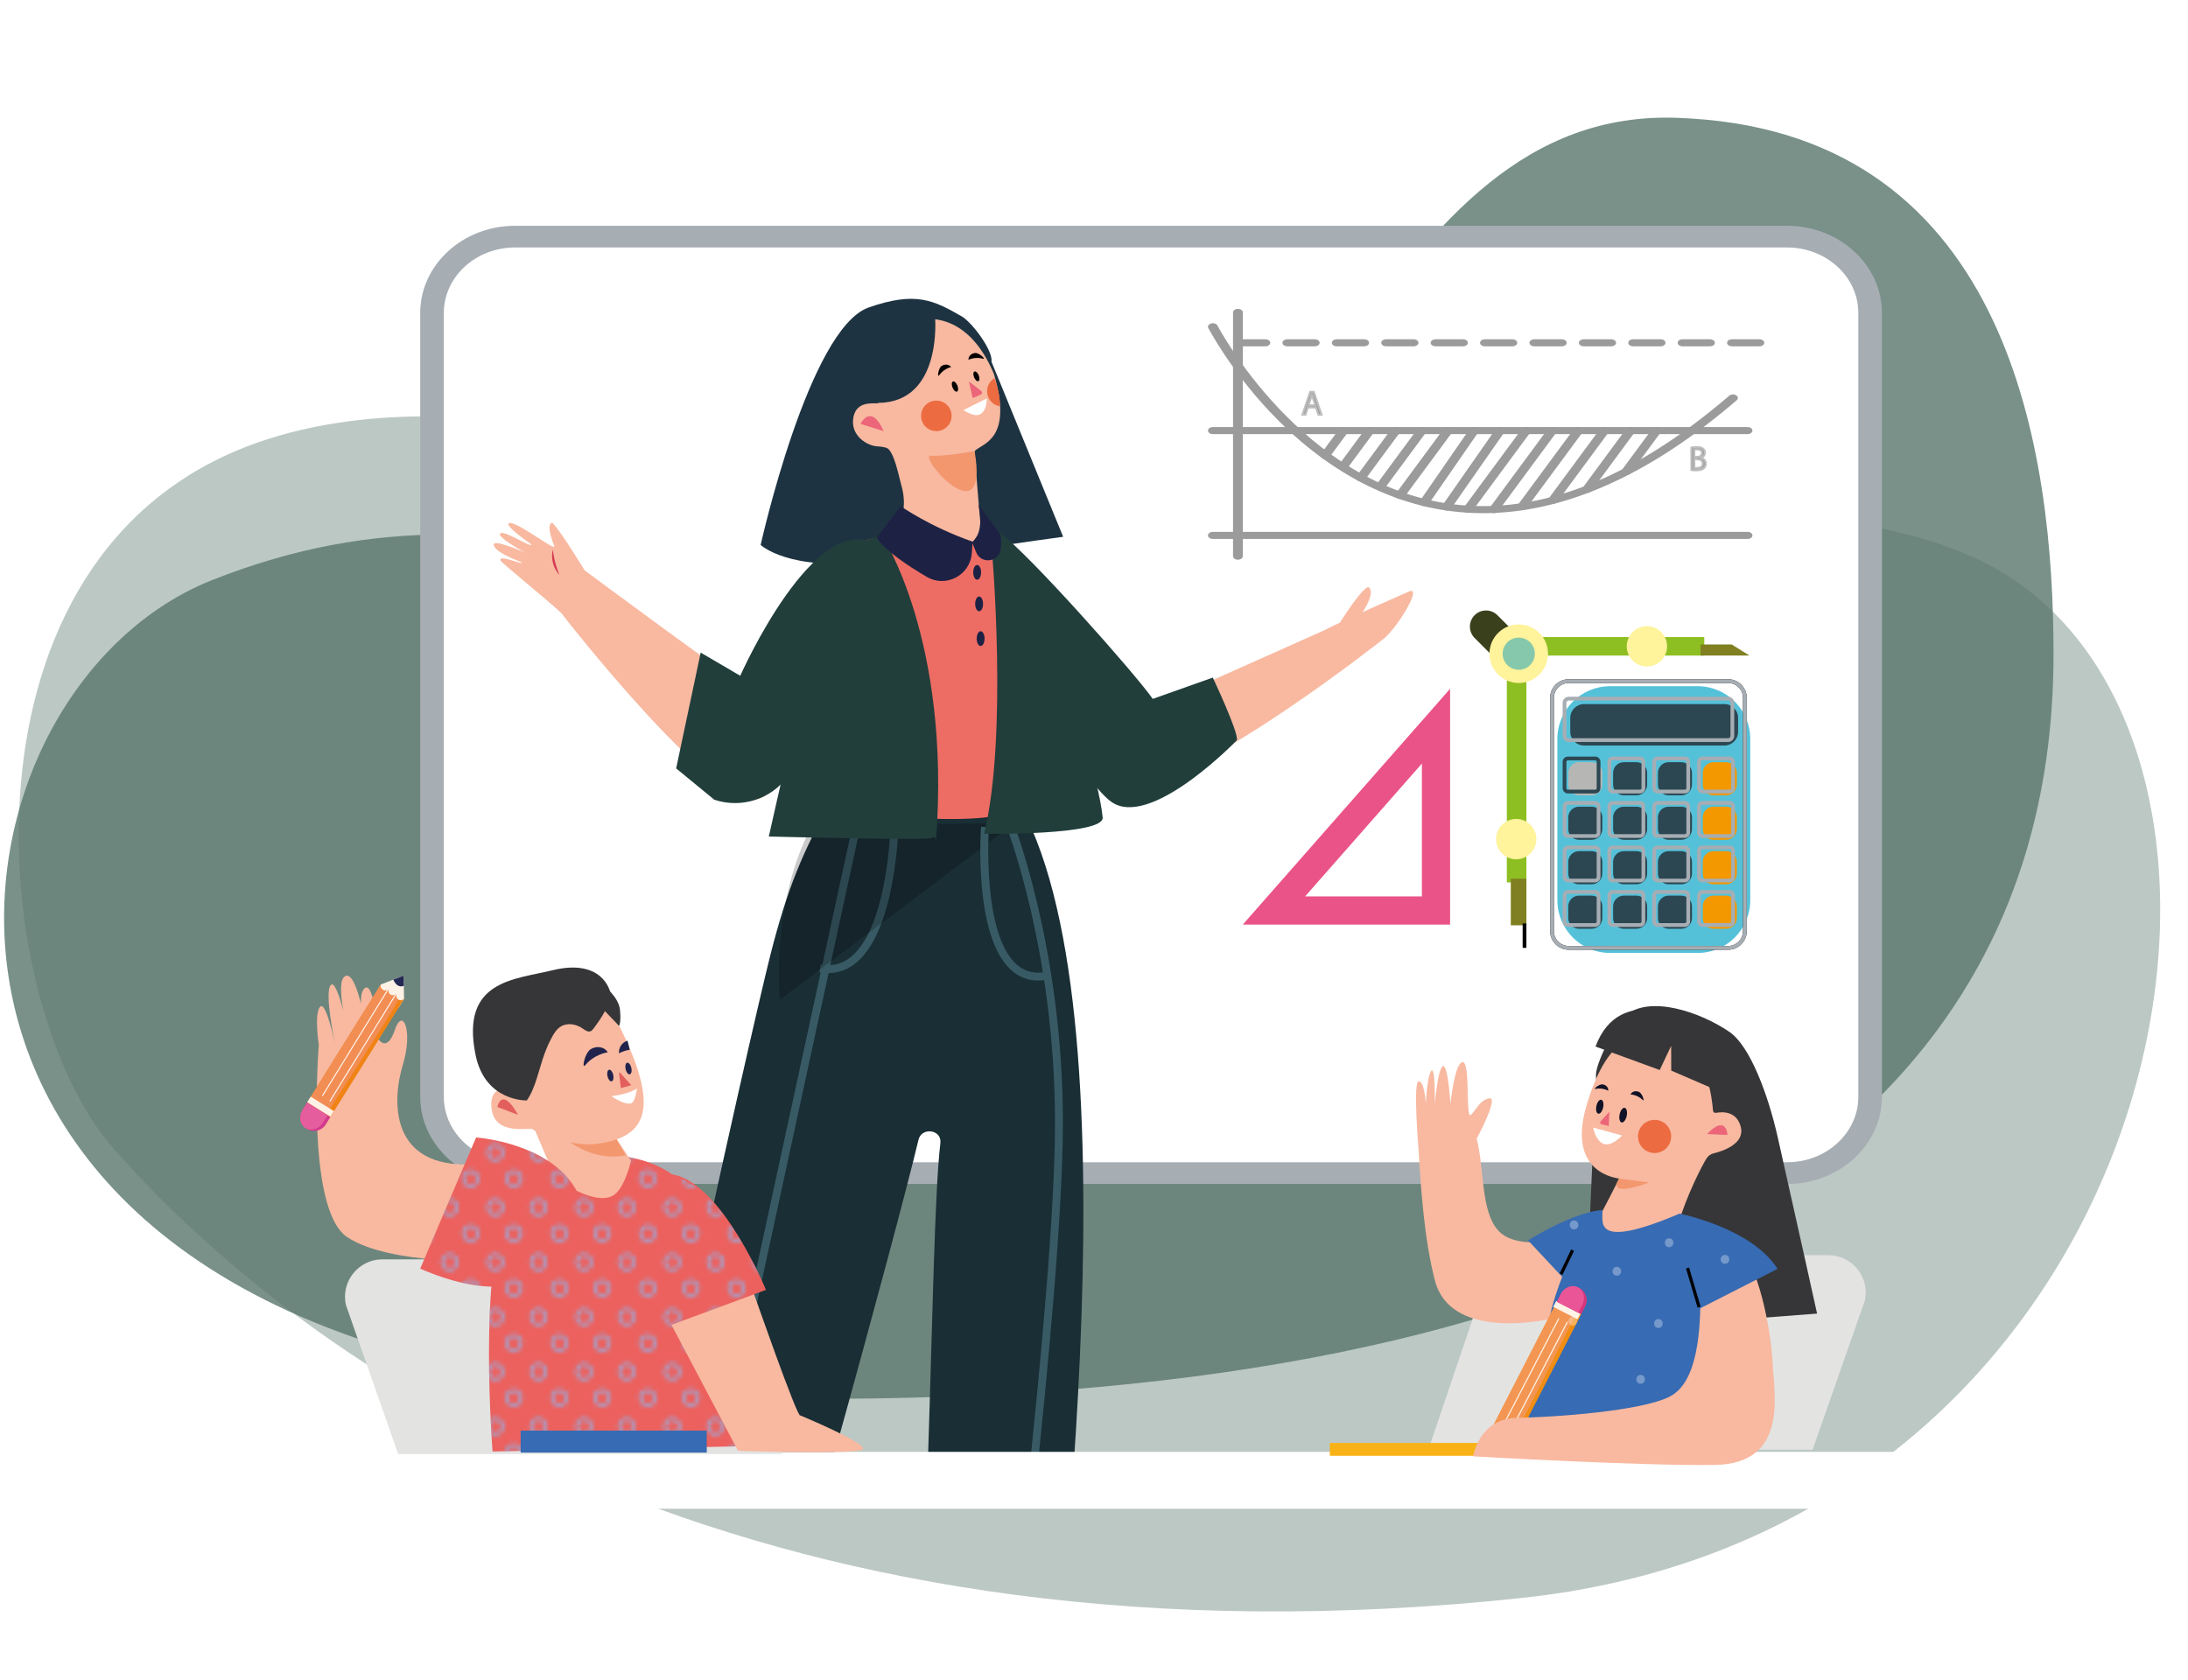 <?xml version="1.0" encoding="UTF-8"?> <!-- Generator: Adobe Illustrator 25.2.0, SVG Export Plug-In . SVG Version: 6.00 Build 0) --> <svg xmlns="http://www.w3.org/2000/svg" xmlns:xlink="http://www.w3.org/1999/xlink" version="1.1" x="0px" y="0px" viewBox="0 0 556 427" style="enable-background:new 0 0 556 427;" xml:space="preserve"> <style type="text/css"> .st0{fill:none;} .st1{fill:none;stroke:#9DA7D5;stroke-width:0.7;stroke-miterlimit:10;} .st2{display:none;} .st3{display:inline;fill:#ECECEC;} .st4{opacity:0.8;} .st5{opacity:0.5;} .st6{fill:#57756C;} .st7{fill:#CCD3E6;} .st8{fill:#FFFFFF;} .st9{fill:#A6ADB3;} .st10{fill:#E3E3E2;} .st11{fill:#EC615E;} .st12{fill:#2EAD70;} .st13{fill:#CFDDED;} .st14{fill:#020203;} .st15{fill:#363638;} .st16{fill:#F3997C;} .st17{fill:#C62D4C;} .st18{fill:#ED6B41;} .st19{fill:#F9AF30;} .st20{fill:#DC8021;} .st21{fill:#F8B9A0;} .st22{fill:#F3976F;} .st23{fill:#FBFBFB;} .st24{fill:#909AA0;} .st25{fill:#2B54A2;} .st26{fill:#376BB3;} .st27{fill:#F9B216;} .st28{fill:#007E57;} .st29{fill:#143232;} .st30{fill:#E1E0E0;} .st31{fill:#66A4DA;} .st32{clip-path:url(#SVGID_2_);} .st33{fill:#1E3341;} .st34{fill:#EC6579;} .st35{fill:#1D2244;} .st36{fill:#F3A3B9;} .st37{fill:#F08695;} .st38{fill:#7063A9;} .st39{fill:#192E35;} .st40{fill:#385A65;} .st41{opacity:0.21;fill:#020203;} .st42{fill:#E10F82;} .st43{fill:none;stroke:#FFFFFF;stroke-width:0.624;stroke-miterlimit:10;} .st44{fill:#213E3B;} .st45{fill:#ED6D64;} .st46{fill:#D43951;} .st47{opacity:0.24;} .st48{fill:#8296CC;} .st49{fill:#111227;} .st50{fill:none;stroke:#020203;stroke-width:0.81;stroke-miterlimit:10;} .st51{fill:#FFF3E7;} .st52{fill:#242755;} .st53{fill:#F08D12;} .st54{fill:#F39653;} .st55{fill:#D4377D;} .st56{fill:#EA5598;} .st57{fill:none;stroke:#FFF3E7;stroke-width:0.281;stroke-miterlimit:10;} .st58{opacity:0.31;} .st59{fill:url(#SVGID_4_);} .st60{fill:#E35F5D;} .st61{fill:#21234C;} .st62{fill:url(#SVGID_6_);} .st63{fill:url(#SVGID_8_);} .st64{fill:#FEF1E6;} .st65{fill:#232855;} .st66{fill:#F08314;} .st67{fill:#F28D54;} .st68{fill:#D23A8D;} .st69{fill:#E55D9D;} .st70{fill:none;stroke:#FEF1E6;stroke-width:0.281;stroke-miterlimit:10;} .st71{fill:#010202;} .st72{clip-path:url(#SVGID_10_);} .st73{fill:url(#SVGID_12_);} .st74{fill:url(#SVGID_14_);} .st75{fill:url(#SVGID_16_);} .st76{clip-path:url(#SVGID_18_);} .st77{fill:url(#SVGID_20_);} .st78{fill:url(#SVGID_22_);} .st79{fill:url(#SVGID_24_);} .st80{clip-path:url(#SVGID_26_);} .st81{fill:url(#SVGID_28_);} .st82{fill:url(#SVGID_30_);} .st83{fill:url(#SVGID_32_);} .st84{clip-path:url(#SVGID_34_);} .st85{fill:url(#SVGID_36_);} .st86{fill:url(#SVGID_38_);} .st87{fill:url(#SVGID_40_);} .st88{clip-path:url(#SVGID_42_);} .st89{fill:url(#SVGID_43_);} .st90{fill:url(#SVGID_44_);} .st91{fill:url(#SVGID_45_);} .st92{clip-path:url(#SVGID_46_);} .st93{fill:url(#SVGID_48_);} .st94{fill:url(#SVGID_50_);} .st95{fill:url(#SVGID_52_);} .st96{clip-path:url(#SVGID_54_);} .st97{fill:url(#SVGID_56_);} .st98{fill:url(#SVGID_57_);} .st99{fill:url(#SVGID_58_);} .st100{clip-path:url(#SVGID_59_);} .st101{fill:url(#SVGID_60_);} .st102{fill:url(#SVGID_62_);} .st103{fill:url(#SVGID_64_);} .st104{clip-path:url(#SVGID_66_);} .st105{fill:url(#SVGID_68_);} .st106{fill:url(#SVGID_70_);} .st107{fill:url(#SVGID_71_);} .st108{clip-path:url(#SVGID_72_);} .st109{fill:url(#SVGID_74_);} .st110{fill:url(#SVGID_75_);} .st111{fill:url(#SVGID_77_);} .st112{clip-path:url(#SVGID_79_);} .st113{fill:url(#SVGID_81_);} .st114{fill:url(#SVGID_82_);} .st115{fill:url(#SVGID_83_);} .st116{clip-path:url(#SVGID_84_);} .st117{fill:url(#SVGID_86_);} .st118{fill:url(#SVGID_88_);} .st119{fill:url(#SVGID_89_);} .st120{fill:#343434;} .st121{fill:#25565F;} .st122{fill:#BFE4F0;} .st123{fill:#EF796B;} .st124{fill:#8BC0CD;} .st125{fill:#B4CC2E;} .st126{fill:#EC681C;} .st127{fill:#6F637F;} .st128{fill:#FFFFFF;stroke:#BFBEBE;stroke-miterlimit:10;} .st129{fill:#A7B7B7;} .st130{fill:#F5B87F;} .st131{fill:#867B96;} .st132{fill:#2B2A34;} .st133{fill:#191821;} .st134{fill:#B8CCCE;} .st135{fill:#FFDB2A;} .st136{clip-path:url(#SVGID_90_);fill:#EFEFEF;} .st137{clip-path:url(#SVGID_90_);fill:#EEEEEE;} .st138{clip-path:url(#SVGID_90_);fill:#EDEDED;} .st139{clip-path:url(#SVGID_90_);fill:#ECECEC;} .st140{clip-path:url(#SVGID_90_);fill:#ECECEB;} .st141{clip-path:url(#SVGID_90_);fill:#EBEBEB;} .st142{clip-path:url(#SVGID_90_);fill:#EAEAEA;} .st143{clip-path:url(#SVGID_90_);fill:#E9E9E9;} .st144{clip-path:url(#SVGID_90_);fill:#E8E8E8;} .st145{clip-path:url(#SVGID_90_);fill:#E7E7E7;} .st146{clip-path:url(#SVGID_90_);fill:#E6E6E6;} .st147{clip-path:url(#SVGID_90_);fill:#E5E5E5;} .st148{clip-path:url(#SVGID_90_);fill:#E4E4E4;} .st149{clip-path:url(#SVGID_90_);fill:#E4E4E3;} .st150{clip-path:url(#SVGID_90_);fill:#E3E3E3;} .st151{clip-path:url(#SVGID_90_);fill:#E2E2E2;} .st152{clip-path:url(#SVGID_90_);fill:#E1E1E1;} .st153{clip-path:url(#SVGID_90_);fill:#E1E1E0;} .st154{clip-path:url(#SVGID_90_);fill:#E0E0E0;} .st155{clip-path:url(#SVGID_90_);fill:#DFDFDF;} .st156{clip-path:url(#SVGID_90_);fill:#DEDEDE;} .st157{clip-path:url(#SVGID_90_);fill:#DDDDDD;} .st158{clip-path:url(#SVGID_90_);fill:#DCDCDC;} .st159{clip-path:url(#SVGID_90_);fill:#DBDBDB;} .st160{clip-path:url(#SVGID_90_);fill:#DADADA;} .st161{clip-path:url(#SVGID_90_);fill:#D9D9D9;} .st162{clip-path:url(#SVGID_90_);fill:#D8D8D8;} .st163{clip-path:url(#SVGID_90_);fill:#D8D8D7;} .st164{clip-path:url(#SVGID_90_);fill:#D7D7D7;} .st165{clip-path:url(#SVGID_90_);fill:#D6D6D6;} .st166{clip-path:url(#SVGID_90_);fill:#D5D5D5;} .st167{clip-path:url(#SVGID_90_);fill:#D4D4D4;} .st168{clip-path:url(#SVGID_90_);fill:#D4D4D3;} .st169{clip-path:url(#SVGID_90_);fill:#D3D3D3;} .st170{clip-path:url(#SVGID_90_);fill:#D2D2D2;} .st171{clip-path:url(#SVGID_90_);fill:#D1D1D1;} .st172{clip-path:url(#SVGID_90_);fill:#D0D0D0;} .st173{clip-path:url(#SVGID_90_);fill:#D0D0CF;} .st174{clip-path:url(#SVGID_90_);fill:#CFCFCF;} .st175{clip-path:url(#SVGID_90_);fill:#CECECE;} .st176{clip-path:url(#SVGID_90_);fill:#CDCDCD;} .st177{clip-path:url(#SVGID_90_);fill:#CCCCCC;} .st178{clip-path:url(#SVGID_92_);fill:#EEEEEE;} .st179{clip-path:url(#SVGID_92_);fill:#EDEDED;} .st180{clip-path:url(#SVGID_92_);fill:#ECECEC;} .st181{clip-path:url(#SVGID_92_);fill:#ECECEB;} .st182{clip-path:url(#SVGID_92_);fill:#EBEBEB;} .st183{clip-path:url(#SVGID_92_);fill:#EAEAEA;} .st184{clip-path:url(#SVGID_92_);fill:#E9E9E9;} .st185{clip-path:url(#SVGID_92_);fill:#E8E8E8;} .st186{clip-path:url(#SVGID_92_);fill:#E7E7E7;} .st187{clip-path:url(#SVGID_92_);fill:#E6E6E6;} .st188{clip-path:url(#SVGID_92_);fill:#E5E5E5;} .st189{clip-path:url(#SVGID_92_);fill:#E4E4E4;} .st190{clip-path:url(#SVGID_92_);fill:#E4E4E3;} .st191{clip-path:url(#SVGID_92_);fill:#E3E3E3;} .st192{clip-path:url(#SVGID_92_);fill:#E2E2E2;} .st193{clip-path:url(#SVGID_92_);fill:#E1E1E1;} .st194{clip-path:url(#SVGID_92_);fill:#E1E1E0;} .st195{clip-path:url(#SVGID_92_);fill:#E0E0E0;} .st196{clip-path:url(#SVGID_92_);fill:#DFDFDF;} .st197{clip-path:url(#SVGID_92_);fill:#DEDEDE;} .st198{clip-path:url(#SVGID_92_);fill:#DDDDDD;} .st199{clip-path:url(#SVGID_92_);fill:#DCDCDC;} .st200{clip-path:url(#SVGID_92_);fill:#DBDBDB;} .st201{clip-path:url(#SVGID_92_);fill:#DADADA;} .st202{clip-path:url(#SVGID_92_);fill:#D9D9D9;} .st203{clip-path:url(#SVGID_92_);fill:#D8D8D8;} .st204{clip-path:url(#SVGID_92_);fill:#D8D8D7;} .st205{clip-path:url(#SVGID_92_);fill:#D7D7D7;} .st206{clip-path:url(#SVGID_92_);fill:#D6D6D6;} .st207{clip-path:url(#SVGID_92_);fill:#D5D5D5;} .st208{clip-path:url(#SVGID_92_);fill:#D4D4D4;} .st209{clip-path:url(#SVGID_92_);fill:#D4D4D3;} .st210{clip-path:url(#SVGID_92_);fill:#D3D3D3;} .st211{clip-path:url(#SVGID_92_);fill:#D2D2D2;} .st212{clip-path:url(#SVGID_92_);fill:#D1D1D1;} .st213{clip-path:url(#SVGID_92_);fill:#D0D0D0;} .st214{clip-path:url(#SVGID_92_);fill:#D0D0CF;} .st215{clip-path:url(#SVGID_92_);fill:#CFCFCF;} .st216{clip-path:url(#SVGID_92_);fill:#CECECE;} .st217{clip-path:url(#SVGID_92_);fill:#CDCDCD;} .st218{clip-path:url(#SVGID_92_);fill:#CCCCCC;} .st219{fill:#447ABE;} .st220{fill:#E1C4B2;} .st221{fill:#FAFAFA;} .st222{fill:#DEDEDE;} .st223{opacity:0.1;} .st224{fill:#4A4D72;} .st225{clip-path:url(#SVGID_93_);fill:#EEEEEE;} .st226{clip-path:url(#SVGID_93_);fill:#EDEDED;} .st227{clip-path:url(#SVGID_93_);fill:#ECECEC;} .st228{clip-path:url(#SVGID_93_);fill:#ECECEB;} .st229{clip-path:url(#SVGID_93_);fill:#EBEBEB;} .st230{clip-path:url(#SVGID_93_);fill:#EAEAEA;} .st231{clip-path:url(#SVGID_93_);fill:#E9E9E9;} .st232{clip-path:url(#SVGID_93_);fill:#E8E8E8;} .st233{clip-path:url(#SVGID_93_);fill:#E7E7E7;} .st234{clip-path:url(#SVGID_93_);fill:#E6E6E6;} .st235{clip-path:url(#SVGID_93_);fill:#E5E5E5;} .st236{clip-path:url(#SVGID_93_);fill:#E4E4E4;} .st237{clip-path:url(#SVGID_93_);fill:#E4E4E3;} .st238{clip-path:url(#SVGID_93_);fill:#E3E3E3;} .st239{clip-path:url(#SVGID_93_);fill:#E2E2E2;} .st240{clip-path:url(#SVGID_93_);fill:#E1E1E1;} .st241{clip-path:url(#SVGID_93_);fill:#E1E1E0;} .st242{clip-path:url(#SVGID_93_);fill:#E0E0E0;} .st243{clip-path:url(#SVGID_93_);fill:#DFDFDF;} .st244{clip-path:url(#SVGID_93_);fill:#DEDEDE;} .st245{clip-path:url(#SVGID_93_);fill:#DDDDDD;} .st246{clip-path:url(#SVGID_93_);fill:#DCDCDC;} .st247{clip-path:url(#SVGID_93_);fill:#DBDBDB;} .st248{clip-path:url(#SVGID_93_);fill:#DADADA;} .st249{clip-path:url(#SVGID_93_);fill:#D9D9D9;} .st250{clip-path:url(#SVGID_93_);fill:#D8D8D8;} .st251{clip-path:url(#SVGID_93_);fill:#D8D8D7;} .st252{clip-path:url(#SVGID_93_);fill:#D7D7D7;} .st253{clip-path:url(#SVGID_93_);fill:#D6D6D6;} .st254{clip-path:url(#SVGID_93_);fill:#D5D5D5;} .st255{clip-path:url(#SVGID_93_);fill:#D4D4D4;} .st256{clip-path:url(#SVGID_93_);fill:#D4D4D3;} .st257{clip-path:url(#SVGID_93_);fill:#D3D3D3;} .st258{clip-path:url(#SVGID_93_);fill:#D2D2D2;} .st259{clip-path:url(#SVGID_93_);fill:#D1D1D1;} .st260{clip-path:url(#SVGID_93_);fill:#D0D0D0;} .st261{clip-path:url(#SVGID_93_);fill:#D0D0CF;} .st262{clip-path:url(#SVGID_93_);fill:#CFCFCF;} .st263{clip-path:url(#SVGID_93_);fill:#CECECE;} .st264{clip-path:url(#SVGID_93_);fill:#CDCDCD;} .st265{clip-path:url(#SVGID_93_);fill:#CCCCCC;} .st266{fill:#919090;} .st267{opacity:0.2;} .st268{fill:#BDD0D4;} .st269{fill:#908DA0;} .st270{clip-path:url(#SVGID_94_);fill:#EFEFEF;} .st271{clip-path:url(#SVGID_94_);fill:#EEEEEE;} .st272{clip-path:url(#SVGID_94_);fill:#EDEDED;} .st273{clip-path:url(#SVGID_94_);fill:#ECECEC;} .st274{clip-path:url(#SVGID_94_);fill:#ECECEB;} .st275{clip-path:url(#SVGID_94_);fill:#EBEBEB;} .st276{clip-path:url(#SVGID_94_);fill:#EAEAEA;} .st277{clip-path:url(#SVGID_94_);fill:#E9E9E9;} .st278{clip-path:url(#SVGID_94_);fill:#E8E8E8;} .st279{clip-path:url(#SVGID_94_);fill:#E7E7E7;} .st280{clip-path:url(#SVGID_94_);fill:#E6E6E6;} .st281{clip-path:url(#SVGID_94_);fill:#E5E5E5;} .st282{clip-path:url(#SVGID_94_);fill:#E4E4E4;} .st283{clip-path:url(#SVGID_94_);fill:#E4E4E3;} .st284{clip-path:url(#SVGID_94_);fill:#E3E3E3;} .st285{clip-path:url(#SVGID_94_);fill:#E2E2E2;} .st286{clip-path:url(#SVGID_94_);fill:#E1E1E1;} .st287{clip-path:url(#SVGID_94_);fill:#E1E1E0;} .st288{clip-path:url(#SVGID_94_);fill:#E0E0E0;} .st289{clip-path:url(#SVGID_94_);fill:#DFDFDF;} .st290{clip-path:url(#SVGID_94_);fill:#DEDEDE;} .st291{clip-path:url(#SVGID_94_);fill:#DDDDDD;} .st292{clip-path:url(#SVGID_94_);fill:#DCDCDC;} .st293{clip-path:url(#SVGID_94_);fill:#DBDBDB;} .st294{clip-path:url(#SVGID_94_);fill:#DADADA;} .st295{clip-path:url(#SVGID_94_);fill:#D9D9D9;} .st296{clip-path:url(#SVGID_94_);fill:#D8D8D8;} .st297{clip-path:url(#SVGID_94_);fill:#D8D8D7;} .st298{clip-path:url(#SVGID_94_);fill:#D7D7D7;} .st299{clip-path:url(#SVGID_94_);fill:#D6D6D6;} .st300{clip-path:url(#SVGID_94_);fill:#D5D5D5;} .st301{clip-path:url(#SVGID_94_);fill:#D4D4D4;} .st302{clip-path:url(#SVGID_94_);fill:#D4D4D3;} .st303{clip-path:url(#SVGID_94_);fill:#D3D3D3;} .st304{clip-path:url(#SVGID_94_);fill:#D2D2D2;} .st305{clip-path:url(#SVGID_94_);fill:#D1D1D1;} .st306{clip-path:url(#SVGID_94_);fill:#D0D0D0;} .st307{clip-path:url(#SVGID_94_);fill:#D0D0CF;} .st308{clip-path:url(#SVGID_94_);fill:#CFCFCF;} .st309{clip-path:url(#SVGID_94_);fill:#CECECE;} .st310{clip-path:url(#SVGID_94_);fill:#CDCDCD;} .st311{clip-path:url(#SVGID_94_);fill:#CCCCCC;} .st312{clip-path:url(#SVGID_95_);fill:#EEEEEE;} .st313{clip-path:url(#SVGID_95_);fill:#EDEDED;} .st314{clip-path:url(#SVGID_95_);fill:#ECECEC;} .st315{clip-path:url(#SVGID_95_);fill:#ECECEB;} .st316{clip-path:url(#SVGID_95_);fill:#EBEBEB;} .st317{clip-path:url(#SVGID_95_);fill:#EAEAEA;} .st318{clip-path:url(#SVGID_95_);fill:#E9E9E9;} .st319{clip-path:url(#SVGID_95_);fill:#E8E8E8;} .st320{clip-path:url(#SVGID_95_);fill:#E7E7E7;} .st321{clip-path:url(#SVGID_95_);fill:#E6E6E6;} .st322{clip-path:url(#SVGID_95_);fill:#E5E5E5;} .st323{clip-path:url(#SVGID_95_);fill:#E4E4E4;} .st324{clip-path:url(#SVGID_95_);fill:#E4E4E3;} .st325{clip-path:url(#SVGID_95_);fill:#E3E3E3;} .st326{clip-path:url(#SVGID_95_);fill:#E2E2E2;} .st327{clip-path:url(#SVGID_95_);fill:#E1E1E1;} .st328{clip-path:url(#SVGID_95_);fill:#E1E1E0;} .st329{clip-path:url(#SVGID_95_);fill:#E0E0E0;} .st330{clip-path:url(#SVGID_95_);fill:#DFDFDF;} .st331{clip-path:url(#SVGID_95_);fill:#DEDEDE;} .st332{clip-path:url(#SVGID_95_);fill:#DDDDDD;} .st333{clip-path:url(#SVGID_95_);fill:#DCDCDC;} .st334{clip-path:url(#SVGID_95_);fill:#DBDBDB;} .st335{clip-path:url(#SVGID_95_);fill:#DADADA;} .st336{clip-path:url(#SVGID_95_);fill:#D9D9D9;} .st337{clip-path:url(#SVGID_95_);fill:#D8D8D8;} .st338{clip-path:url(#SVGID_95_);fill:#D8D8D7;} .st339{clip-path:url(#SVGID_95_);fill:#D7D7D7;} .st340{clip-path:url(#SVGID_95_);fill:#D6D6D6;} .st341{clip-path:url(#SVGID_95_);fill:#D5D5D5;} .st342{clip-path:url(#SVGID_95_);fill:#D4D4D4;} .st343{clip-path:url(#SVGID_95_);fill:#D4D4D3;} .st344{clip-path:url(#SVGID_95_);fill:#D3D3D3;} .st345{clip-path:url(#SVGID_95_);fill:#D2D2D2;} .st346{clip-path:url(#SVGID_95_);fill:#D1D1D1;} .st347{clip-path:url(#SVGID_95_);fill:#D0D0D0;} .st348{clip-path:url(#SVGID_95_);fill:#D0D0CF;} .st349{clip-path:url(#SVGID_95_);fill:#CFCFCF;} .st350{clip-path:url(#SVGID_95_);fill:#CECECE;} .st351{clip-path:url(#SVGID_95_);fill:#CDCDCD;} .st352{clip-path:url(#SVGID_95_);fill:#CCCCCC;} .st353{clip-path:url(#SVGID_96_);fill:#EEEEEE;} .st354{clip-path:url(#SVGID_96_);fill:#EDEDED;} .st355{clip-path:url(#SVGID_96_);fill:#ECECEC;} .st356{clip-path:url(#SVGID_96_);fill:#ECECEB;} .st357{clip-path:url(#SVGID_96_);fill:#EBEBEB;} .st358{clip-path:url(#SVGID_96_);fill:#EAEAEA;} .st359{clip-path:url(#SVGID_96_);fill:#E9E9E9;} .st360{clip-path:url(#SVGID_96_);fill:#E8E8E8;} .st361{clip-path:url(#SVGID_96_);fill:#E7E7E7;} .st362{clip-path:url(#SVGID_96_);fill:#E6E6E6;} .st363{clip-path:url(#SVGID_96_);fill:#E5E5E5;} .st364{clip-path:url(#SVGID_96_);fill:#E4E4E4;} .st365{clip-path:url(#SVGID_96_);fill:#E4E4E3;} .st366{clip-path:url(#SVGID_96_);fill:#E3E3E3;} .st367{clip-path:url(#SVGID_96_);fill:#E2E2E2;} .st368{clip-path:url(#SVGID_96_);fill:#E1E1E1;} .st369{clip-path:url(#SVGID_96_);fill:#E1E1E0;} .st370{clip-path:url(#SVGID_96_);fill:#E0E0E0;} .st371{clip-path:url(#SVGID_96_);fill:#DFDFDF;} .st372{clip-path:url(#SVGID_96_);fill:#DEDEDE;} .st373{clip-path:url(#SVGID_96_);fill:#DDDDDD;} .st374{clip-path:url(#SVGID_96_);fill:#DCDCDC;} .st375{clip-path:url(#SVGID_96_);fill:#DBDBDB;} .st376{clip-path:url(#SVGID_96_);fill:#DADADA;} .st377{clip-path:url(#SVGID_96_);fill:#D9D9D9;} .st378{clip-path:url(#SVGID_96_);fill:#D8D8D8;} .st379{clip-path:url(#SVGID_96_);fill:#D8D8D7;} .st380{clip-path:url(#SVGID_96_);fill:#D7D7D7;} .st381{clip-path:url(#SVGID_96_);fill:#D6D6D6;} .st382{clip-path:url(#SVGID_96_);fill:#D5D5D5;} .st383{clip-path:url(#SVGID_96_);fill:#D4D4D4;} .st384{clip-path:url(#SVGID_96_);fill:#D4D4D3;} .st385{clip-path:url(#SVGID_96_);fill:#D3D3D3;} .st386{clip-path:url(#SVGID_96_);fill:#D2D2D2;} .st387{clip-path:url(#SVGID_96_);fill:#D1D1D1;} .st388{clip-path:url(#SVGID_96_);fill:#D0D0D0;} .st389{clip-path:url(#SVGID_96_);fill:#D0D0CF;} .st390{clip-path:url(#SVGID_96_);fill:#CFCFCF;} .st391{clip-path:url(#SVGID_96_);fill:#CECECE;} .st392{clip-path:url(#SVGID_96_);fill:#CDCDCD;} .st393{clip-path:url(#SVGID_96_);fill:#CCCCCC;} .st394{fill:#62493F;} .st395{fill:#FDDA99;} .st396{opacity:0.1;fill:#1E1E1C;} .st397{fill:#1E1E1C;} .st398{fill:#9B694A;} .st399{opacity:0.2;fill:#1E1E1C;} .st400{fill:#F1C87C;} .st401{fill:#E69F56;} .st402{fill:#A7B458;} .st403{fill:#A6C741;} .st404{opacity:0.2;fill:#FFFFFF;} .st405{fill:#245B71;} .st406{fill:#C3DCD6;} .st407{fill:#D4C2A0;} .st408{fill:#BEA16D;} .st409{fill:#46ACB0;} .st410{fill:#526B81;} .st411{opacity:0.1;fill:#020203;} .st412{fill:#E0E3E7;} .st413{opacity:0.1;fill:#FFFFFF;} .st414{fill:#CFCECD;} .st415{fill:#B5B4B4;} .st416{fill:#E8E5E5;} .st417{fill:#2B2C2C;} .st418{fill:#F09E1A;} .st419{clip-path:url(#SVGID_97_);} .st420{fill:#CCD4D2;} .st421{fill:#FCC13C;} .st422{fill:#F6A434;} .st423{fill:#EA5745;} .st424{clip-path:url(#SVGID_98_);} .st425{fill:#D23431;} .st426{fill:#25B2B6;} .st427{fill-rule:evenodd;clip-rule:evenodd;fill:#63A343;} .st428{fill:#63A343;} .st429{fill:#24B4D6;} .st430{fill:#16A1B9;} .st431{fill-rule:evenodd;clip-rule:evenodd;fill:#4F833C;} .st432{fill:#236888;} .st433{fill:#45BED7;} .st434{fill:#118582;} .st435{fill:#61313F;} .st436{fill:#4F833C;} .st437{fill:#C4D771;} .st438{fill:#8ABD30;} .st439{fill:#FFFAEF;} .st440{opacity:0.75;fill:#B8B8B8;} .st441{fill:#552B11;} .st442{fill:#371E11;} .st443{opacity:0.41;} .st444{fill:#959CA1;} .st445{fill:#6B737B;} .st446{fill:#B1B8BE;} .st447{fill:#465661;} .st448{opacity:0.4;} .st449{fill:#0C96D4;} .st450{fill:#0E81C5;} .st451{fill:#E31F24;} .st452{fill:#B5191E;} .st453{fill:#C92327;} .st454{fill:#F9B469;} .st455{fill:#D86E28;} .st456{opacity:0.2;fill:#F39222;} .st457{opacity:0.47;} .st458{fill:#F39222;} .st459{opacity:0.27;fill:#F39222;} .st460{fill:#D75D27;} .st461{fill:#E7392A;} .st462{fill:#C51631;} .st463{fill:#F4E721;} .st464{fill:#C3B701;} .st465{fill:#B68129;} .st466{fill:#4F3A17;} .st467{fill:#FFF4D1;} .st468{fill:#382514;} .st469{opacity:0.4;fill:#F29581;} .st470{fill:#E9463B;} .st471{fill:#EA8B3D;} .st472{opacity:0.28;fill:#F39222;} .st473{fill:#F0866D;} .st474{fill:#F4A08C;} .st475{fill:#FFEEBB;} .st476{fill:#DCBA6F;} .st477{opacity:0.74;} .st478{fill:#DF3731;} .st479{opacity:0.58;fill:#FDDCC2;} .st480{opacity:0.21;fill:#B15D17;} .st481{fill:url(#SVGID_99_);} .st482{fill:#D84526;} .st483{fill:url(#SVGID_100_);} .st484{opacity:0.4;fill:#FFFFFF;} .st485{fill:url(#SVGID_101_);} .st486{fill:url(#SVGID_102_);} .st487{opacity:0.27;} .st488{clip-path:url(#SVGID_103_);} .st489{fill:#F39D9A;} .st490{fill:#EE7770;} .st491{fill:#E8E233;} .st492{fill:#B9B30D;} .st493{fill:#1EB4EA;} .st494{fill:#0F79BF;} .st495{fill:#F7A637;} .st496{fill:#D18316;} .st497{fill:#6A5F4B;} .st498{fill:#443C2E;} .st499{fill:#FFF6B6;} .st500{opacity:0.31;fill:#FFF6B6;} .st501{fill:#FDC428;} .st502{fill:#E26F1E;} .st503{opacity:0.28;fill:#B15D17;} .st504{fill:#B15D17;} .st505{opacity:0.63;} .st506{opacity:0.5;fill:#B15D17;} .st507{fill:#5E9731;} .st508{fill:#50702A;} .st509{opacity:0.66;fill:#6CB43F;} .st510{fill:#65390E;} .st511{fill:#A9A9AA;} .st512{fill:#979695;} .st513{fill:#D6D7D7;} .st514{opacity:0.7;fill:#C2C1C1;} .st515{fill:#D5D4D4;} .st516{opacity:0.7;fill:#D5D4D4;} .st517{opacity:0.5;fill:#BBB8B9;} .st518{opacity:0.3;fill:#8D8C8D;} .st519{opacity:0.5;fill:#5E5E5E;} .st520{fill:#757575;} .st521{fill:#B1B1AF;} .st522{fill:#E3E0DE;} .st523{fill:#E0301D;} .st524{opacity:0.8;fill:#BBB8B9;} .st525{fill:#676766;} .st526{fill:#404240;} .st527{fill:#454545;} .st528{fill:#CECDCC;} .st529{fill:#6E6E6D;} .st530{fill:#A19F9E;} .st531{fill:#065171;} .st532{fill:#051B25;} .st533{opacity:0.5;fill:#7C7C7D;} .st534{fill:#BBB8B9;} .st535{opacity:0.7;fill:#E3E0DE;} .st536{opacity:0.6;} .st537{opacity:0.8;fill:#C9C9C9;} .st538{fill:#656565;} .st539{fill:#D26C2A;} .st540{fill:#793E11;} .st541{opacity:0.5;fill:#F4A765;} .st542{fill:#F4A765;} .st543{fill:#C0714C;} .st544{opacity:0.51;fill:#F4A765;} .st545{clip-path:url(#SVGID_104_);} .st546{fill:#E8ECEC;} .st547{fill:#6E7071;} .st548{fill:#4A92CF;} .st549{fill:#3757A4;} .st550{fill:#233669;} .st551{clip-path:url(#SVGID_105_);} .st552{fill:#7E2C13;} .st553{fill:#50190D;} .st554{opacity:0.36;fill:#E84628;} .st555{opacity:0.58;fill:#FFFFFF;} .st556{clip-path:url(#SVGID_106_);} .st557{clip-path:url(#SVGID_107_);} .st558{fill:url(#SVGID_108_);} .st559{fill:url(#SVGID_109_);} .st560{fill:url(#SVGID_110_);} .st561{fill:url(#SVGID_111_);} .st562{clip-path:url(#SVGID_112_);} .st563{clip-path:url(#SVGID_113_);} .st564{clip-path:url(#SVGID_114_);} .st565{fill:#9684BD;} .st566{fill:#FDFDFD;} .st567{fill:#BBBCBB;} .st568{fill:#5F7E85;} .st569{fill:#E0E0E1;} .st570{fill:#F6F4DB;} .st571{fill:#64B8BB;} .st572{fill:#D2EAEF;} .st573{fill:#BDB29F;} .st574{fill:#DFDBC9;} .st575{fill:#A09E87;} .st576{fill:#3C2D24;} .st577{fill:#6E675C;} .st578{fill:#928F81;} .st579{fill:#5F5A52;} .st580{fill:#CDCFD0;} .st581{fill:#5B4A43;} .st582{fill:#9EC759;} .st583{fill:#B9BABB;} .st584{fill:#E3E3E3;} .st585{fill:#EFEFF0;} .st586{fill:#AE525C;} .st587{fill:#A3A4A5;} .st588{fill:#FAEDB4;} .st589{fill:#799773;} .st590{fill:#927868;} .st591{fill:#556850;} .st592{fill:#6A8068;} .st593{fill:#4F604B;} .st594{fill:#72886E;} .st595{fill:#755D54;} .st596{fill:#8E7269;} .st597{fill:#231F20;} .st598{fill:#DCC168;} .st599{fill:#7B6935;} .st600{fill:#584D2E;} .st601{fill:#55C1D9;} .st602{fill:#B6B6B5;} .st603{fill:#2C4752;} .st604{fill:#F49800;} .st605{fill:#8EBF22;} .st606{fill:#FFF39B;} .st607{fill:#807F21;} .st608{fill:#39401B;} .st609{fill:#86C8AB;} .st610{fill:#EA5387;} .st611{fill:#9C9B9B;} .st612{fill:#BFBEBE;} .st613{fill:#79919D;} .st614{fill:#597687;} .st615{fill:#90AFC2;} .st616{fill:#BCCFDA;} .st617{fill:#5B998D;} .st618{fill-rule:evenodd;clip-rule:evenodd;fill:#B6D8D5;} .st619{fill-rule:evenodd;clip-rule:evenodd;fill:#722728;} .st620{fill-rule:evenodd;clip-rule:evenodd;fill:#F8F7DC;} .st621{fill-rule:evenodd;clip-rule:evenodd;fill:#E3D9BF;} .st622{fill-rule:evenodd;clip-rule:evenodd;fill:#EA5463;} .st623{fill:#60121A;} .st624{fill-rule:evenodd;clip-rule:evenodd;fill:#60121A;} .st625{fill:#722728;} .st626{fill:#2D5972;} .st627{fill-rule:evenodd;clip-rule:evenodd;fill:#E61F4C;} .st628{fill:#EA5463;} .st629{fill:#F8F7DC;} .st630{fill:#E3D9BF;} .st631{fill-rule:evenodd;clip-rule:evenodd;fill:#2D5972;} .st632{fill:#103140;} .st633{fill:#2F6069;} .st634{fill:#3D7D88;} .st635{fill:#356F7C;} .st636{fill:#438C99;} .st637{fill:#566371;} .st638{fill:#FBCEAA;} .st639{fill:#F7B282;} .st640{fill:#CA9E67;} .st641{fill:#DC4537;} .st642{fill:#E67469;} .st643{fill:#F0827D;} .st644{fill:#99D5E6;} .st645{fill:#FFDE0D;} .st646{fill:#E95D0C;} .st647{fill:#F8CA03;} .st648{fill:#0D9D59;} .st649{fill:#3FB17A;} .st650{fill:#8A6A5F;} .st651{fill:#7A5648;} .st652{fill:#676767;} .st653{fill:#4FC0D9;} .st654{fill:#8EC476;} .st655{fill:#8A9B26;} .st656{fill:#F0815B;} .st657{fill:#F49724;} .st658{fill:#434342;} .st659{fill:#C4D661;} .st660{fill:#36B398;} .st661{fill:#5FBDAE;} .st662{fill:#EA5827;} .st663{fill:#BFE4F3;} .st664{fill:#7DC9C8;} .st665{fill:#96D2D4;} .st666{fill:#84CBCB;} .st667{fill:#AC958D;} .st668{fill:#BCBCBB;} .st669{fill:#FFDD4E;} .st670{fill:#F7AF7E;} .st671{clip-path:url(#SVGID_115_);} .st672{fill:#53B36F;} .st673{opacity:0.29;} .st674{fill:#6F85C0;} .st675{fill:#F9B257;} .st676{fill:#2EAB62;} .st677{fill:#FFE168;} .st678{fill:#9D6AAA;} .st679{fill:#F4991A;} .st680{fill:#F8AA42;} .st681{clip-path:url(#SVGID_116_);} .st682{fill:#4E2A14;} .st683{fill:#3A1F11;} .st684{fill:#F5B782;} .st685{fill:#EDB380;} .st686{fill:#E8D6C5;} .st687{fill:#582E14;} .st688{fill:#D93418;} .st689{fill:#AE1D17;} .st690{fill:#E8F3EE;} .st691{fill:#CFE7DD;} .st692{fill:#BCDECF;} .st693{fill:#E2EEE8;} .st694{fill:#255A83;} .st695{fill:#113650;} .st696{fill:#E7E8E9;} .st697{fill:#F8F7F7;} .st698{fill:#FFD35E;} .st699{fill:#FCC033;} .st700{fill:#E94C32;} .st701{fill:#C22918;} .st702{fill:#A5D8E5;} .st703{fill:#61B0CF;} .st704{fill:#E6F2F0;} .st705{fill:url(#SVGID_117_);} .st706{fill:url(#SVGID_118_);} .st707{fill:#F4B57C;} .st708{fill:#F4C297;} .st709{fill:#8FC3D7;} .st710{clip-path:url(#SVGID_119_);fill:#FFFFFF;} .st711{fill:url(#SVGID_120_);} .st712{clip-path:url(#SVGID_121_);fill:#FFFFFF;} .st713{clip-path:url(#SVGID_122_);fill:#FFFFFF;} .st714{clip-path:url(#SVGID_123_);fill:#FFFFFF;} .st715{fill:url(#SVGID_124_);} .st716{fill:#111110;} .st717{fill:url(#SVGID_125_);} .st718{fill:url(#SVGID_126_);} .st719{clip-path:url(#SVGID_127_);} .st720{fill:url(#SVGID_128_);} .st721{fill:url(#SVGID_129_);} .st722{fill:url(#SVGID_130_);} .st723{clip-path:url(#SVGID_131_);} .st724{fill:url(#SVGID_132_);} .st725{fill:url(#SVGID_133_);} .st726{fill:url(#SVGID_134_);} .st727{fill:url(#SVGID_135_);} .st728{fill:#676867;} .st729{fill:#FED896;} .st730{fill:#E94C38;} .st731{fill:#CE3528;} .st732{fill:url(#SVGID_136_);} .st733{clip-path:url(#SVGID_137_);} .st734{fill:url(#SVGID_138_);} .st735{fill:url(#SVGID_139_);} .st736{fill:url(#SVGID_140_);} .st737{fill:url(#SVGID_141_);} .st738{fill:url(#SVGID_142_);} .st739{fill:#F5F5F5;} .st740{fill:#E9505B;} </style> <pattern x="-1935.255" y="3753.319" width="41.781" height="12.672" patternUnits="userSpaceOnUse" id="Nueva_muestra_de_motivo_7" viewBox="0 -12.672 41.781 12.672" style="overflow:visible;"> <g> <rect x="0" y="-12.672" class="st0" width="41.781" height="12.672"></rect> <path class="st1" d="M3.842-8.913c0-0.964-0.782-1.746-1.746-1.746S0.35-9.877,0.35-8.913s0.782,1.746,1.746,1.746 S3.842-7.949,3.842-8.913z"></path> <path class="st1" d="M14.649-8.913c0-0.964-0.782-1.746-1.746-1.746s-1.746,0.782-1.746,1.746s0.782,1.746,1.746,1.746 S14.649-7.949,14.649-8.913z"></path> <path class="st1" d="M24.792-8.913c0-0.964-0.782-1.746-1.746-1.746c-0.964,0-1.746,0.782-1.746,1.746s0.782,1.746,1.746,1.746 C24.01-7.167,24.792-7.949,24.792-8.913z"></path> <path class="st1" d="M35.599-8.913c0-0.964-0.782-1.746-1.746-1.746s-1.746,0.782-1.746,1.746s0.782,1.746,1.746,1.746 S35.599-7.949,35.599-8.913z"></path> <circle class="st1" cx="7.927" cy="-2.096" r="1.746"></circle> <path class="st1" d="M20.481-2.096c0-0.964-0.782-1.746-1.746-1.746c-0.964,0-1.746,0.782-1.746,1.746s0.782,1.746,1.746,1.746 C19.699-0.35,20.481-1.132,20.481-2.096z"></path> <path class="st1" d="M30.623-2.096c0-0.964-0.782-1.746-1.746-1.746c-0.964,0-1.746,0.782-1.746,1.746s0.782,1.746,1.746,1.746 C29.841-0.35,30.623-1.132,30.623-2.096z"></path> <path class="st1" d="M41.431-2.096c0-0.964-0.782-1.746-1.746-1.746c-0.964,0-1.746,0.782-1.746,1.746s0.782,1.746,1.746,1.746 C40.649-0.35,41.431-1.132,41.431-2.096z"></path> </g> </pattern> <g id="Floor"> </g> <g id="Background_Complete"> </g> <g id="Background_Simple" class="st2"> </g> <g id="Blackboard"> </g> <g id="Table"> </g> <g id="Character"> </g> <g id="Triangle"> </g> <g id="Globe"> </g> <g id="Speech_Bubble"> <g> <g class="st4"> <g class="st5"> <g> <g> <g> <path class="st6" d="M300.39,176.558c-23.644-3.82-46.052-14.353-65.388-30.323 c-28.882-23.854-111.891-53.973-169.548-33.754c-79.527,27.888-68.627,143.065-36.603,179.453 c53.074,60.305,167.613,134.621,358.051,114.201c170.414-18.273,203.623-227.434,112.736-265.282 C420.808,108.026,393.914,191.667,300.39,176.558z"></path> </g> </g> </g> </g> </g> <g class="st4"> <path class="st6" d="M521.829,166.132c-0.008-50.183-10.68-131.068-92.099-136.005c-0.963-0.058-1.936-0.109-2.918-0.153 C348.224,26.5,335.463,144.938,264.36,155.193c-71.103,10.255-125.403-41.517-210.483-7.739 c-76.412,30.337-97.109,200.804,127.404,207.64C360.911,360.564,521.853,315.857,521.829,166.132z"></path> </g> </g> <g> <path class="st8" d="M451.916,298.17H133.092c-12.872,0-23.307-10.435-23.307-23.307V83.451c0-12.872,10.435-23.307,23.307-23.307 h318.825c12.872,0,23.307,10.435,23.307,23.307v191.412C475.224,287.735,464.789,298.17,451.916,298.17z"></path> <g> <path class="st9" d="M454.119,300.926H130.888c-13.291,0-24.104-9.932-24.104-22.139V79.527 c0-12.207,10.812-22.139,24.104-22.139h323.231c13.291,0,24.104,9.932,24.104,22.139v199.26 C478.224,290.994,467.41,300.926,454.119,300.926z M130.888,62.898c-9.982,0-18.104,7.459-18.104,16.628v199.26 c0,9.168,8.121,16.628,18.104,16.628h323.231c9.982,0,18.104-7.46,18.104-16.628V79.527c0-9.169-8.122-16.628-18.104-16.628 H130.888z"></path> </g> </g> <g> <defs> <rect id="SVGID_11_" x="109.49" y="64.756" width="266.98" height="316.844"></rect> </defs> <clipPath id="SVGID_2_"> <use xlink:href="#SVGID_11_" style="overflow:visible;"></use> </clipPath> <g class="st32"> <g> <path class="st33" d="M225.146,143.87c3.001-1.716,45.017-7.435,45.017-7.435l-18.203-44.48 c0.37-2.966-4.997-10.068-7.598-11.558c-7.123-4.08-11.651-6.417-23.601-2.253c-15.236,5.31-27.471,60.368-27.471,60.368 s7.414,6.898,27.818,4.04"></path> <path class="st21" d="M223.496,101.803c0.012,0.395-0.301,0.722-0.696,0.72c-1.652-0.008-5.465-0.36-6.004,3.962 c-0.545,4.369,3.619,6.828,6.124,6.964c0.723,0.039,2.392,0.187,2.882,0.72c1.507,1.639,2.214,5.22,3.374,9.684 c2.561,9.859-5.184,14.362-5.184,14.362s25.825,12.697,25.585-0.031c0,0-2.041-23.414-1.921-23.534 c2.016-2.016,9.846-2.882,4.923-19.572c-6.192-14.855-15.904-14.361-18.787-13.85C231.358,81.659,222.91,82.189,223.496,101.803 z"></path> <path class="st33" d="M237.613,80.569c0,0,1.962,21.7-14.453,21.833C223.16,102.403,208.195,77.687,237.613,80.569z"></path> <g> <path class="st34" d="M218.673,107.738c0,0,2.596-5.478,5.892,1.862"></path> <path class="st18" d="M237.852,101.822c2.142-0.048,3.918,1.649,3.967,3.792c0.048,2.143-1.649,3.919-3.792,3.967 c-2.143,0.048-3.918-1.649-3.967-3.792C234.012,103.646,235.71,101.87,237.852,101.822z"></path> <path class="st18" d="M254.018,103.27c-1.776-0.322-3.141-1.856-3.183-3.731c-0.033-1.445,0.729-2.723,1.886-3.417 C252.721,96.122,254.379,100.415,254.018,103.27z"></path> <path class="st8" d="M250.754,101.27l-5.915,2.947c0,0,2.894,2.105,4.457,0.953C250.859,104.018,250.754,101.27,250.754,101.27 z"></path> <path class="st34" d="M246.225,96.976l0.935,4.222l2.055-0.908c0.379-0.168,0.441-0.68,0.112-0.932L246.225,96.976z"></path> <path class="st14" d="M238.635,95.392c-0.513,0.717-0.216-1.785,0.627-2.361c0.843-0.575,1.93-0.451,2.427,0.277 C241.689,93.308,239.867,93.67,238.635,95.392z"></path> <path class="st14" d="M249.791,91.17c0.849,0.238-0.948-1.528-1.966-1.449c-1.018,0.079-1.788,0.855-1.72,1.734 C246.104,91.455,247.752,90.598,249.791,91.17z"></path> <path class="st14" d="M242.046,98.498c0.285,0.707,0.795,1.168,1.137,1.03c0.343-0.138,0.389-0.824,0.104-1.531 c-0.286-0.707-0.795-1.168-1.138-1.03C241.807,97.106,241.761,97.791,242.046,98.498z"></path> <path class="st14" d="M247.525,95.889c0.273,0.675,0.759,1.116,1.086,0.983c0.328-0.132,0.372-0.787,0.099-1.462 c-0.273-0.675-0.759-1.116-1.086-0.983C247.297,94.559,247.253,95.214,247.525,95.889z"></path> <path class="st22" d="M247.655,114.65c0,0-7.372,1.409-11.095,1.168C232.838,115.578,251.472,136.978,247.655,114.65z"></path> </g> </g> <g> <path class="st39" d="M211.196,203.683c-7.312,12.927-11.177,22.395-15.379,38.83c-4.873,19.06-41.214,180.281-43.513,214.95 c6.006,1.448,29.499,1.237,33.294,1.026c12.075-34.6,42.621-146.973,47.798-168.77c0.796-3.351,5.973-2.615,5.569,0.805 c-2.939,24.892-2.049,129.736-9.941,168.028c3.15,1.603,32.159,1.247,35.797,0.791c3.956-42.694,24.954-204.32-6.745-256.711 C243.582,200.633,225.893,203.245,211.196,203.683z"></path> <g> <path class="st40" d="M255.306,444.814l-1.984-0.256c0.148-1.143,14.773-114.691,14.773-159.205 c0-44.36-12.71-76.353-12.838-76.671l1.854-0.749c0.13,0.321,12.984,32.648,12.984,77.42 C270.095,329.995,255.454,443.672,255.306,444.814z"></path> </g> <g> <rect x="70.874" y="324.762" transform="matrix(0.212 -0.977 0.977 0.212 -166.602 444.936)" class="st40" width="243.375" height="2"></rect> </g> <g> <path class="st40" d="M210.44,247.33c-0.719,0-1.454-0.066-2.207-0.198l0.346-1.971c2.951,0.521,5.485-0.143,7.75-2.024 c9.651-8.014,10.052-34.78,10.055-35.049l2,0.021c-0.012,1.138-0.416,27.96-10.775,36.566 C215.481,246.44,213.078,247.33,210.44,247.33z"></path> </g> <path class="st41" d="M257.866,209.149l-59.678,44.938c0,0-2.492-24.251,8.111-44.155L257.866,209.149z"></path> <g> <path class="st40" d="M263.824,249.226c-2.619,0-4.935-0.896-6.905-2.677c-9.521-8.6-7.7-35.289-7.618-36.421l1.994,0.145 c-0.02,0.268-1.833,26.847,6.965,34.793c2.056,1.855,4.479,2.507,7.423,1.99l0.346,1.971 C265.271,249.159,264.536,249.226,263.824,249.226z"></path> </g> </g> <path class="st42" d="M230.125,133.153c0,0-3.782-1.093-3.155-0.288c0.626,0.805,1.969,1.699,3.311,2.593L230.125,133.153z"></path> <g> <path class="st21" d="M358.026,150.352c-12.245,5.337-20.298,9.165-21.382,9.786l-39.309,17.556l0.069-0.156 c0,0-1.969,0.919-3.4,1.468c-0.693,0.266-1.474,0.061-1.937-0.518c-11.183-13.982-38.372-51.916-50.31-42.125 c-0.172,0.141,1.836,0.586,2.613,0.969c7.076,3.488,21.885,29.49,21.885,29.49c0.291,0.372,1.148,2.217,2.394,4.875 c8.158,29.574,14.86,28.992,14.86,28.992c1.043,0.115,2.206,0.076,3.47-0.094c0.034,0.018,0.069,0.039,0.103,0.056l0.033-0.074 c19.928-2.82,64.642-38.338,64.642-38.338C355.329,159.203,361.577,148.805,358.026,150.352z"></path> <path class="st44" d="M245.693,141.514c0,0,2.77-10.157,8.494-5.998c7.308,5.311,34.349,35.794,38.744,42.122l15.254-5.415 c0,0,6.577,13.903,6.129,15.917c0,0-20.537,21.326-30.948,16.243C272.953,199.3,245.693,141.514,245.693,141.514z"></path> </g> <path class="st21" d="M340.49,158.229c0,0,6.394-10.099,7.438-8.879c2.053,2.398-4.161,8.882-2.803,9.289 C345.126,158.64,342.28,158.315,340.49,158.229z"></path> <g> <path class="st45" d="M254.296,136.241c-0.422,1.023,12.021,30.681,11.519,40.717c-0.506,10.111-7.412,27.123-6.875,28.644 c0,0-7.845,6.189-51.123-0.626c-13.305-11.64-1.616-51.203,2.853-63.73c0,0,8.518-4.262,12.186-4.532 C222.856,136.714,237.227,141.307,254.296,136.241z"></path> <g> <path class="st44" d="M213.214,140.213c0,0,8.723-3.943,10.895-4.124c0,0,17.561,26.39,13.762,77.416 c0,0-0.406-1.266-0.949-0.542c-0.543,0.724-41.553-0.346-41.553-0.346S207.141,159.636,213.214,140.213z"></path> <path class="st44" d="M252.004,139.136c0,0,4.227,47.637-1.925,72.788c0,0,30.598,0.453,30.126-4.155 c-2.107-20.588-26.03-72.613-26.03-72.613L252.004,139.136z"></path> </g> <path class="st35" d="M222.748,136.667l6.129-8.017c0,0,7.303,5.191,18.267,9.022l-0.189,2.872 c-0.371,5.651-6.559,8.941-11.446,6.08C230.415,143.641,224.955,139.931,222.748,136.667z"></path> <path class="st35" d="M248.616,128.212c0,0,1.83,6.946-1.618,9.597l0.989,2.406c1.146,3.313,6.041,2.739,6.336-0.754 c0.116-1.372,0.111-2.628-0.089-3.607L248.616,128.212z"></path> <g> <path class="st35" d="M249.308,145.474c0,1.038-0.449,1.879-1.002,1.879c-0.553,0-1.002-0.841-1.002-1.879 c0-1.038,0.449-1.879,1.002-1.879C248.86,143.595,249.308,144.436,249.308,145.474z"></path> <ellipse class="st35" cx="248.807" cy="153.49" rx="1.002" ry="1.879"></ellipse> <path class="st35" d="M250.193,162.32c0,1.038-0.449,1.879-1.002,1.879c-0.554,0-1.002-0.841-1.002-1.879 s0.449-1.879,1.002-1.879C249.744,160.441,250.193,161.283,250.193,162.32z"></path> </g> </g> <g> <path class="st21" d="M143.034,156.356c0,0,38.748,49.798,49.552,46.71c0,0,9.164-0.684,14.173-31.088 c0.963-2.786,1.622-4.721,1.873-5.123c0,0,16.171-31.759,14.534-24.006c-0.569,2.696,2.626-0.596,2.404-0.616 c-15.447-1.41-26.572,16.898-36.257,32.049c-0.401,0.628-40.774-29.335-40.774-29.335s-5.785-9.608-8.155-12.06 c0,0-1.878-0.262,0.338,5.586c1.659,2.748-9.76-6.468-11.427-5.465c-1.099,0.662,5.62,5.27,5.782,5.411 c-0.142,0.848-6.851-3.719-7.947-2.848s6.294,4.886,6.294,4.886s-8.567-3.84-7.934-1.812c0.632,2.028,6.909,4.111,7.109,4.34 c0.679,0.782-6.01-2.193-5.436-0.557C127.419,143.159,143.128,155.723,143.034,156.356z"></path> <g> <path class="st46" d="M140.464,139.723c0.092,0.563,0.165,1.11,0.268,1.649c0.11,0.538,0.215,1.071,0.359,1.596 c0.131,0.528,0.3,1.045,0.467,1.568c0.173,0.521,0.377,1.034,0.571,1.57c-0.4-0.409-0.715-0.889-0.983-1.393 c-0.274-0.503-0.468-1.045-0.619-1.598c-0.137-0.556-0.233-1.124-0.24-1.696C140.276,140.848,140.316,140.276,140.464,139.723z "></path> </g> <path class="st44" d="M181.509,203.264c6.928,2.309,14.548-0.154,18.803-6.088c12.234-17.062,34.304-50.91,22.782-58.475 c-15.771-10.355-34.985,33.062-34.985,33.062l-10.056-5.893l-6.233,29.434L181.509,203.264z"></path> </g> </g> </g> <path class="st8" d="M56.335,383.48h458.563c3.056,0,5.533-3.237,5.533-7.229l0,0c0-3.993-2.477-7.229-5.533-7.229H56.335 c-3.056,0-5.533,3.237-5.533,7.229l0,0C50.802,380.243,53.279,383.48,56.335,383.48z"></path> <g class="st47"> <path class="st48" d="M460.61,368.494h-97.678l14.272-42.086c0.985-4.326,4.832-7.395,9.268-7.395h78.139 c6.101,0,10.623,5.667,9.268,11.616L460.61,368.494z"></path> </g> <g> <path class="st10" d="M460.61,368.494h-97.678l14.272-42.086c0.985-4.326,4.832-7.395,9.268-7.395h78.139 c6.101,0,10.623,5.667,9.268,11.616L460.61,368.494z"></path> </g> <g> <g> <g> <g> <path class="st15" d="M405.596,273.871c-0.685-2.884,5.168-13.834,7.457-15.768c6.271-5.298,19.194-0.79,26.441,4.192 c5.22,3.589,9.802,15.903,12.253,26.763c5.311,23.533,9.996,44.82,9.996,44.82l-59.008,4.514"></path> </g> <g> <path class="st21" d="M435.298,282.263c0.034,0.395,0.366,0.665,0.74,0.594c1.561-0.295,5.338-0.544,6.336,3.659 c1.009,4.248-4.653,6.085-7.006,6.657c-0.679,0.165-1.277,0.605-1.68,1.22c-1.239,1.892-5.151,9.689-7.203,16.627 c-1.831,6.191-1.338,13.704-1.338,13.704s-16.358-2.333-24.173-6.291c-0.299,1.202,4.336-6.573,10.468-18.868 c0.052-0.105-13.563-0.908-8.245-18.718c5.857-19.614,13.764-17.241,16.548-17.236 C422.094,263.617,433.632,262.664,435.298,282.263z"></path> </g> </g> <g> <path class="st34" d="M438.969,288.471c0,0-0.199-5.402-5.192-0.238"></path> <g> <path class="st18" d="M419.807,284.684c-2.3,0.358-3.874,2.513-3.516,4.813c0.358,2.3,2.513,3.874,4.812,3.516 c2.3-0.358,3.874-2.513,3.516-4.813C424.261,285.9,422.107,284.326,419.807,284.684z"></path> <path class="st8" d="M404.844,286.596l7.355,2.012c0,0-2.804,3.031-4.832,2.076C405.34,289.73,404.844,286.596,404.844,286.596 z"></path> <path class="st34" d="M408.957,282.571l-0.149,3.635l-1.837-0.448c-0.339-0.083-0.466-0.498-0.231-0.756L408.957,282.571z"></path> <path class="st49" d="M417.44,279.571c0.582,0.567-0.094-1.654-0.952-2.04c-0.858-0.385-1.824-0.096-2.156,0.645 C414.331,278.176,416.043,278.209,417.44,279.571z"></path> <path class="st49" d="M405.457,276.765c-0.759,0.156,0.927-1.28,1.815-1.147c0.887,0.133,1.514,0.862,1.399,1.628 C408.671,277.247,407.281,276.391,405.457,276.765z"></path> <path class="st49" d="M413.367,283.623c-0.215,1.024-0.791,1.77-1.288,1.666c-0.496-0.104-0.725-1.019-0.51-2.043 c0.215-1.024,0.791-1.77,1.288-1.666C413.353,281.684,413.582,282.599,413.367,283.623z"></path> <path class="st49" d="M407.381,281.477c-0.205,0.978-0.756,1.69-1.23,1.591c-0.474-0.1-0.692-0.973-0.487-1.951 c0.205-0.978,0.756-1.69,1.23-1.591C407.368,279.625,407.586,280.499,407.381,281.477z"></path> </g> </g> </g> <g> <g> <path class="st15" d="M405.438,266.001l16.321,5.966l2.902-6.127l0.025,6.274l13.36,5.774c0,0,2.633-14.718-6.936-17.853 C429.278,259.437,411.62,249.539,405.438,266.001z"></path> </g> </g> </g> <g> <path class="st21" d="M410.384,309.558c-2.309,1.564-4.746,3.204-6.844,4.207c-7.683,1.85-18.561,3.909-22.932-1.131 c-4.371-5.04-3.371-15.455-5.354-23.223c0,0,5.754-10.708,3.196-10.248c-2.559,0.461-3.501,3.353-4.771,4.248 c-1.27,0.895,0.016-13.642-2.015-13.456c-2.031,0.187-3.096,10.669-3.096,10.669s-0.552-9.801-1.848-9.641 c-1.296,0.16-2.14,9.7-2.14,9.7s0.216-9.687-0.847-8.545c-1.062,1.142-1.425,8.344-1.425,8.344s-0.286-5.565-1.789-5.652 c-1.503-0.087-0.057,17.21-0.057,17.21c0.629,10.369,1.432,22.735,4.145,33.351c3.821,14.953,26.482,10.807,32.323,9.132 c6.337-1.818,17.396-6.142,19.362-12.941c0.321-1.111,0.636-3.144,0.856-4.76l0.076,0.005c0.068-0.71,0.128-2.381,0.177-4.23 C417.402,312.596,415.556,310.543,410.384,309.558z"></path> <path class="st26" d="M439.697,317.302c0,0-7.839-6.817-12.907-8.831c-23.504,10.007-18.923,1.084-19.701-0.906 c-3.258-0.116-11.452,18.213-13.118,26.518c-1.574,7.846-7.256,32.103-7.256,35.181l48.154,0.44 C434.869,369.703,443.175,327.863,439.697,317.302z"></path> <g> <rect x="337.929" y="366.759" transform="matrix(-1 -1.224647e-16 1.224647e-16 -1 727.984 736.776)" class="st27" width="52.127" height="3.258"></rect> <g> </g> <g> <g> <polygon class="st51" points="379.446,362.349 380.49,368.469 385.631,365.527 386.887,363.048 380.672,360.064 "></polygon> <path class="st52" d="M380.017,365.694l0.473,2.776l2.231-1.277C382.721,367.192,382.675,365.382,380.017,365.694z"></path> </g> <g> <path class="st53" d="M385.593,365.507c0.138-0.517-0.096-1.079-0.592-1.334c-0.496-0.255-1.089-0.118-1.429,0.295l-0.05-0.025 c0.138-0.518-0.096-1.079-0.592-1.334c-0.496-0.255-1.089-0.118-1.429,0.295l-0.05-0.026c0.138-0.518-0.096-1.079-0.592-1.334 c-0.476-0.245-1.039-0.125-1.385,0.25l16.202-31.535l6.185,3.178l-16.229,31.588L385.593,365.507z"></path> <path class="st54" d="M385.001,364.173c-0.496-0.255-1.089-0.118-1.429,0.295l-0.05-0.025c0.138-0.518-0.096-1.079-0.592-1.334 c-0.496-0.255-1.089-0.118-1.429,0.295l-0.05-0.026c0.138-0.518-0.096-1.079-0.592-1.334c-0.476-0.245-1.039-0.125-1.385,0.25 l16.202-31.535l4.987,2.748C400.663,333.509,385.497,364.428,385.001,364.173z"></path> <rect x="394.88" y="332.312" transform="matrix(0.889 0.457 -0.457 0.889 196.275 -145.222)" class="st51" width="6.954" height="1.676"></rect> <path class="st55" d="M395.619,330.871l6.185,3.178l1.022-1.99c0.877-1.708,0.204-3.804-1.504-4.682l0,0 c-1.708-0.877-3.804-0.204-4.681,1.504L395.619,330.871z"></path> <path class="st56" d="M395.619,330.871l5.436,2.793l1.022-1.99c0.877-1.708,0.372-3.718-1.129-4.489l0,0 c-1.501-0.771-3.429-0.012-4.307,1.696L395.619,330.871z"></path> </g> <line class="st57" x1="381.356" y1="363.467" x2="396.145" y2="335.075"></line> <line class="st57" x1="383.511" y1="364.385" x2="398.3" y2="335.993"></line> </g> </g> <path class="st21" d="M385.483,360.372c9.684-0.158,31.746-1.712,38.893-5.441c7.147-3.729,7.768-17.09,7.742-26.638 c-1.332-6.182-3.848-15.868-3.742-19.369c0,0,4.212,1.144,9.341,4.076c0,0,2.255,1.863,3,2.491 c6.408,5.392,9.396,23.405,9.761,31.362c0.336,7.335,4.039,25.169-14.605,25.48c-18.644,0.311-61.525-2.175-61.525-2.175 S375.798,360.53,385.483,360.372z"></path> </g> <path class="st22" d="M411.443,299.566l7.647,0.979C419.09,300.545,408.098,304.814,411.443,299.566z"></path> <g> <path class="st26" d="M426.79,308.47c0,0,18.342,3.623,24.909,14.04l-22.645,11.549L426.79,308.47z"></path> <path class="st26" d="M407.089,307.565c0,0-6.114,0-18.795,7.699l9.737,10.417L407.089,307.565z"></path> <line class="st50" x1="396.672" y1="323.869" x2="399.616" y2="317.755"></line> <line class="st50" x1="431.771" y1="332.247" x2="428.828" y2="322.283"></line> </g> <g class="st58"> <g> <g> <path class="st8" d="M424.148,316.996c1.452,0,1.454-2.256,0-2.256C422.696,314.739,422.694,316.996,424.148,316.996 L424.148,316.996z"></path> </g> </g> <g> <g> <path class="st8" d="M410.863,324.242c1.452,0,1.454-2.256,0-2.256C409.411,321.986,409.409,324.242,410.863,324.242 L410.863,324.242z"></path> </g> </g> <g> <g> <path class="st8" d="M416.901,351.717c1.452,0,1.454-2.256,0-2.256C415.45,349.461,415.447,351.717,416.901,351.717 L416.901,351.717z"></path> </g> </g> <g> <g> <path class="st8" d="M421.43,337.527c1.452,0,1.454-2.256,0-2.256C419.979,335.271,419.976,337.527,421.43,337.527 L421.43,337.527z"></path> </g> </g> <g> <g> <path class="st8" d="M399.691,336.923c1.452,0,1.454-2.256,0-2.256C398.24,334.667,398.237,336.923,399.691,336.923 L399.691,336.923z"></path> </g> </g> <g> <g> <path class="st8" d="M399.993,312.467c1.452,0,1.454-2.256,0-2.256C398.542,310.211,398.539,312.467,399.993,312.467 L399.993,312.467z"></path> </g> </g> <g> <g> <path class="st8" d="M438.338,321.223c1.452,0,1.454-2.256,0-2.256C436.887,318.966,436.884,321.223,438.338,321.223 L438.338,321.223z"></path> </g> </g> </g> <g> <g> <g> <path class="st10" d="M101.178,369.575h97.678l-14.272-42.086c-0.985-4.326-4.832-7.395-9.268-7.395H97.178 c-6.101,0-10.623,5.667-9.268,11.616L101.178,369.575z"></path> </g> <g> <g> <g> <g> <g> <g> <g> <path class="st11" d="M144.767,294.313c0,0-8.743,0.067-15.726,13.217c-7.595,14.302-3.872,61.404-3.872,61.404 l63.621-1.352l-8.3-51.927c-0.152-4.114-2.008-7.896-4.409-11.641c-8.41-13.118-27.984-10.248-27.984-10.248 L144.767,294.313z"></path> </g> <g> <pattern id="SVGID_4_" xlink:href="#Nueva_muestra_de_motivo_7" patternTransform="matrix(1.071 0 0 1.071 446.69 647.573)"> </pattern> <path class="st59" d="M144.767,294.313c0,0-8.743,0.067-15.726,13.217c-7.595,14.302-3.872,61.404-3.872,61.404 l63.621-1.352l-8.3-51.927c-0.152-4.114-2.008-7.896-4.409-11.641c-8.41-13.118-27.984-10.248-27.984-10.248 L144.767,294.313z"></path> </g> <g> <g> <path class="st21" d="M135.319,285.806l5.799,13.644c0,0,9.523,7.037,14.51,4.514c3.102-1.569,4.717-8.962,4.717-8.962 l-6.154-9.259l-17.73-3.947c0,0-1.178,2.525-1.135,3.169C135.37,285.609,135.319,285.806,135.319,285.806z"></path> <path class="st22" d="M142.252,288.078c8.102,7.942,16.759,5.545,16.759,5.545l-4.5-7.794l-21.315-3.45L142.252,288.078z "></path> </g> <g> <path class="st21" d="M132.231,277.664c-0.008,0.525-2.765-0.522-3.245-0.73c-1.631-0.708-4.863,0.292-4.019,5.207 c1.146,6.675,9.6,4.26,10.443,4.904c1.709,1.305,10.155,4.423,16.095,3.702c15.513-1.882,15.553-12.181,3.091-35.373 c0,0-2.009-0.718-3.986,0.882c-1.976,1.6-14.845,1.09-14.689,9.106C135.993,269.045,132.275,274.571,132.231,277.664z"></path> <g> <path class="st8" d="M161.869,276.65c0,0-1.704,1.358-6.473,1.973c0,0,2.88,2.148,4.856,1.853 C161.418,280.302,161.869,276.65,161.869,276.65z"></path> <path class="st60" d="M126.382,281.362l5.249,1.997C131.631,283.359,127.847,276.05,126.382,281.362z"></path> <path class="st61" d="M155.83,273.205c0.181,0.809,0,1.538-0.405,1.629c-0.405,0.09-0.879-0.492-1.06-1.301 c-0.181-0.809,0-1.538,0.405-1.629C155.174,271.813,155.649,272.396,155.83,273.205z"></path> <path class="st61" d="M160.437,271.422c0.181,0.809,0,1.538-0.405,1.629c-0.405,0.09-0.879-0.492-1.06-1.301 c-0.181-0.809,0.001-1.538,0.405-1.629C159.781,270.03,160.256,270.613,160.437,271.422z"></path> <path class="st61" d="M148.726,270.727c-1.011,1.198-0.13-3.194,1.446-4.094c1.576-0.9,3.484-0.527,4.261,0.834 C154.432,267.468,151.153,267.85,148.726,270.727z"></path> <path class="st61" d="M160.034,266.822c-1.659,0.249-2.728,0.903-2.728,0.903c-0.153-1.451,0.774-2.775,2.153-3.229"></path> <path class="st60" d="M157.563,272.651l2.772,3.077c0.045,0.05,0.001,0.125-0.088,0.15l-2.318,0.634 c-0.081,0.022-0.158-0.009-0.165-0.065l-0.454-3.711C157.298,272.636,157.492,272.571,157.563,272.651z"></path> </g> </g> <g> <path class="st15" d="M133.876,279.697c2.259-3.216,3.139-8.2,4.5-11.887c0.51-1.381,1.111-2.728,1.799-4.028 c0.596-1.127,1.302-2.265,2.399-2.913c1.677-0.99,3.904-0.561,5.502,0.554c0.596,0.416,1.288,0.948,1.97,0.697 c0.333-0.123,0.573-0.412,0.785-0.697c1.945-2.608,4.332-6.038,4.214-9.289c0,0-1.794-8.712-14.755-5.499 c-9.51,2.358-23.353,2.471-19.431,21.552C123.305,280.086,133.876,279.697,133.876,279.697z"></path> </g> <path class="st15" d="M153.221,250.359c0,0,4.01,2.948,4.329,6.329c0.32,3.382-0.246,4.058-0.246,4.058l-5.522-5.77 L153.221,250.359z"></path> </g> </g> </g> </g> </g> <g> <path class="st21" d="M191.376,328.236c0,0,11.329,32.48,11.974,31.512c0,0,17.921,7.465,15.8,8.706 c-2.121,1.242-31.6,0.323-31.6,0.323l-17.748-33.611L191.376,328.236z"></path> <g> <path class="st11" d="M170.783,298.483c12.696,2.064,23.857,29.366,23.857,29.366l-27.626,10.226l-10.932-15.436 L170.783,298.483z"></path> <pattern id="SVGID_6_" xlink:href="#Nueva_muestra_de_motivo_7" patternTransform="matrix(1.071 0 0 1.071 446.69 647.573)"> </pattern> <path class="st62" d="M171.105,299.128c12.696,2.064,23.534,28.721,23.534,28.721l-27.626,10.226l-10.932-15.436 L171.105,299.128z"></path> </g> </g> </g> <g> <path class="st21" d="M124.865,320.571c0,0-26.052,0.976-36.66-6.148c-10.608-7.124-7.189-48.843-7.189-48.843 s-1.214-7.801,0.298-9.657c1.512-1.855,3.866,9.582,3.866,9.582s-2.879-13.388-1.101-15.154 c1.778-1.766,4.827,13.75,4.827,13.75s-4.203-14.722-1.098-16.041c3.106-1.319,5.531,15.169,5.531,15.169 s-3.156-9.934-0.668-12.052c2.488-2.118,3.589,13.037,3.589,13.037s2.115,3.374,4.084-2.467 c1.968-5.841,4.695,0.105,2.007,8.956c-2.688,8.851-3.544,26.302,17.812,25.223L124.865,320.571z"></path> <path class="st11" d="M148.725,312.943c0,0-8.941,23.892-41.94,9.516l14.2-33.354 C120.984,289.105,149.595,291.062,148.725,312.943z"></path> <pattern id="SVGID_8_" xlink:href="#Nueva_muestra_de_motivo_7" patternTransform="matrix(1.071 0 0 1.071 446.69 647.573)"> </pattern> <path class="st63" d="M148.725,312.943c0,0-8.941,23.892-41.94,9.516l14.2-33.354 C120.984,289.105,149.595,291.062,148.725,312.943z"></path> </g> </g> <g> <rect x="132.304" y="363.617" transform="matrix(-1 -4.482826e-11 4.482826e-11 -1 311.901 732.824)" class="st26" width="47.292" height="5.589"></rect> </g> </g> </g> <g> <g> <g> <g> <g> <g> <polygon class="st64" points="96.778,250.225 102.568,247.983 102.678,253.906 101.194,256.255 95.446,252.449 "></polygon> <path class="st65" d="M99.942,249l2.625-1.017l0.048,2.57C102.616,250.553,101.038,251.442,99.942,249z"></path> </g> <g> <path class="st66" d="M102.641,253.883c-0.374,0.384-0.976,0.471-1.449,0.176c-0.473-0.295-0.66-0.874-0.479-1.378 l-0.047-0.03c-0.374,0.384-0.976,0.471-1.449,0.176c-0.473-0.295-0.66-0.874-0.479-1.378l-0.047-0.03 c-0.374,0.384-0.976,0.471-1.449,0.176c-0.454-0.284-0.641-0.828-0.495-1.318l-18.766,30.08l5.9,3.681l18.798-30.131 L102.641,253.883z"></path> <path class="st67" d="M101.192,254.058c-0.473-0.295-0.66-0.874-0.479-1.378l-0.047-0.03 c-0.374,0.384-0.976,0.471-1.449,0.176c-0.473-0.295-0.66-0.874-0.479-1.378l-0.047-0.03 c-0.374,0.384-0.976,0.471-1.449,0.176c-0.454-0.284-0.641-0.828-0.495-1.318l-18.766,30.08l4.916,2.872 C82.897,283.228,101.666,254.353,101.192,254.058z"></path> <rect x="77.93" y="280.594" transform="matrix(0.848 0.529 -0.529 0.848 161.304 -0.432)" class="st64" width="6.954" height="1.676"></rect> <path class="st68" d="M78.046,280.25l5.9,3.681l-1.184,1.898c-1.016,1.629-3.161,2.126-4.79,1.11l0,0 c-1.629-1.016-2.126-3.161-1.109-4.79L78.046,280.25z"></path> <path class="st69" d="M78.046,280.25l5.185,3.235l-1.184,1.898c-1.016,1.629-3.001,2.226-4.433,1.332l0,0 c-1.432-0.893-1.769-2.938-0.752-4.567L78.046,280.25z"></path> </g> <line class="st70" x1="98.718" y1="251.291" x2="81.925" y2="278.546"></line> <line class="st70" x1="100.611" y1="252.671" x2="83.819" y2="279.925"></line> </g> </g> </g> </g> </g> <g> <defs> <rect id="SVGID_13_" x="109.49" y="-385.627" width="266.98" height="316.844"></rect> </defs> <clipPath id="SVGID_10_"> <use xlink:href="#SVGID_13_" style="overflow:visible;"></use> </clipPath> <g class="st72"> <ellipse class="st35" cx="206.157" cy="36.677" rx="76.981" ry="4.429"></ellipse> <g> <path class="st36" d="M243.61,5.015l2.682,19.044c0,0,4.301,12.63,8.295,7.741s7.947-7.473,7.947-7.473l1.311-19.8L243.61,5.015 z"></path> <path class="st37" d="M254.063,5.728l0.691,25.903c0,0-12.641,1.898-7.943-6.562l-2.763-17.959L254.063,5.728z"></path> <path class="st36" d="M179.957,3.552l-5.926,18.997c0,0-4.511,3.955-6.139,3.853c-2.962-0.186-4.515-5.296-4.515-5.296 L162.89,3.552H179.957z"></path> <path class="st37" d="M171.42-1.525l-4.144,31.429c0,0-8.496,2.243-3.799-6.217L162.44-0.489L171.42-1.525z"></path> <path class="st38" d="M263.851,24.228l15.95,12.928c0.816,0.606,0.234,1.627-0.933,1.636l-23.544,0.191 c-0.567,0.005-1.075-0.253-1.265-0.641l-1.775-3.641c-0.513-1.052-1.535-1.137-1.441-0.023l-0.87,3.515 c0.047,0.554-5.582,0.403-5.632-0.101c-0.309-3.125,0.342-13.346,0.903-16.192c0.08-0.408,0.499-0.734,1.055-0.815l0.003,0 c0.5-0.073,1.01,0.066,1.316,0.362c1.589,1.537,6.67,6.164,9.379,5.227c1.815-0.628,4.166-1.752,4.899-2.399 C262.391,23.839,263.306,23.824,263.851,24.228z"></path> <path class="st38" d="M163.159,20.448l-9.057,15.17c-0.967,1.475-0.429,3.236,1.319,4.276c2.832,1.686,5.146,5.048,6.928,5.098 c3.22,0.089,8.224-3.301,11.142-4.573c1.958-0.854,3.491-2.104,3.249-3.741l-2.252-15.216c-0.028-0.188-0.36-0.258-0.523-0.109 l-3.468,3.143c-1.137,1.03-4.219,0.892-4.985-0.341c-0.547-0.88-1.829-3.718-1.829-3.718 C163.567,20.285,163.261,20.292,163.159,20.448z"></path> </g> <g> <path class="st39" d="M211.196-246.7c-7.312,12.927-11.177,22.395-15.379,38.83c-4.873,19.06-41.214,180.281-43.513,214.95 c6.006,1.448,29.499,1.237,33.294,1.026c12.075-34.6,42.621-146.973,47.798-168.77c0.796-3.351,5.973-2.615,5.569,0.805 c-2.939,24.892-2.049,129.736-9.941,168.028c3.15,1.603,32.159,1.247,35.797,0.791c3.956-42.694,24.954-204.32-6.745-256.711 C243.582-249.75,225.893-247.138,211.196-246.7z"></path> </g> </g> </g> <g> <g> <path class="st601" d="M431.365,242.213h-22.218c-7.399,0-13.397-5.998-13.397-13.397v-41.01c0-7.399,5.998-13.397,13.397-13.397 h22.218c7.399,0,13.397,5.998,13.397,13.397v41.01C444.762,236.215,438.764,242.213,431.365,242.213z"></path> <g> <path class="st602" d="M398.521,199.437v-2.996c0-1.497,1.214-2.711,2.711-2.711h3.23c1.497,0,2.711,1.214,2.711,2.711v2.996 c0,1.497-1.214,2.711-2.711,2.711h-3.23C399.735,202.148,398.521,200.934,398.521,199.437z"></path> <path class="st603" d="M409.913,199.437v-2.996c0-1.497,1.214-2.711,2.711-2.711h3.23c1.497,0,2.711,1.214,2.711,2.711v2.996 c0,1.497-1.214,2.711-2.711,2.711h-3.23C411.127,202.148,409.913,200.934,409.913,199.437z"></path> <path class="st603" d="M421.305,199.437v-2.996c0-1.497,1.214-2.711,2.711-2.711h3.23c1.497,0,2.711,1.214,2.711,2.711v2.996 c0,1.497-1.214,2.711-2.711,2.711h-3.23C422.519,202.148,421.305,200.934,421.305,199.437z"></path> <path class="st604" d="M432.697,199.437v-2.996c0-1.497,1.214-2.711,2.711-2.711h3.23c1.497,0,2.711,1.214,2.711,2.711v2.996 c0,1.497-1.214,2.711-2.711,2.711h-3.23C433.911,202.148,432.697,200.934,432.697,199.437z"></path> <path class="st603" d="M398.521,210.743v-2.996c0-1.497,1.214-2.711,2.711-2.711h3.23c1.497,0,2.711,1.214,2.711,2.711v2.996 c0,1.497-1.214,2.711-2.711,2.711h-3.23C399.735,213.454,398.521,212.24,398.521,210.743z"></path> <path class="st603" d="M409.913,210.743v-2.996c0-1.497,1.214-2.711,2.711-2.711h3.23c1.497,0,2.711,1.214,2.711,2.711v2.996 c0,1.497-1.214,2.711-2.711,2.711h-3.23C411.127,213.454,409.913,212.24,409.913,210.743z"></path> <path class="st603" d="M421.305,210.743v-2.996c0-1.497,1.214-2.711,2.711-2.711h3.23c1.497,0,2.711,1.214,2.711,2.711v2.996 c0,1.497-1.214,2.711-2.711,2.711h-3.23C422.519,213.454,421.305,212.24,421.305,210.743z"></path> <path class="st604" d="M432.697,210.743v-2.996c0-1.497,1.214-2.711,2.711-2.711h3.23c1.497,0,2.711,1.214,2.711,2.711v2.996 c0,1.497-1.214,2.711-2.711,2.711h-3.23C433.911,213.454,432.697,212.24,432.697,210.743z"></path> <path class="st603" d="M398.521,222.049v-2.996c0-1.497,1.214-2.711,2.711-2.711h3.23c1.497,0,2.711,1.214,2.711,2.711v2.996 c0,1.497-1.214,2.711-2.711,2.711h-3.23C399.735,224.76,398.521,223.546,398.521,222.049z"></path> <path class="st603" d="M409.913,222.049v-2.996c0-1.497,1.214-2.711,2.711-2.711h3.23c1.497,0,2.711,1.214,2.711,2.711v2.996 c0,1.497-1.214,2.711-2.711,2.711h-3.23C411.127,224.76,409.913,223.546,409.913,222.049z"></path> <path class="st603" d="M421.305,222.049v-2.996c0-1.497,1.214-2.711,2.711-2.711h3.23c1.497,0,2.711,1.214,2.711,2.711v2.996 c0,1.497-1.214,2.711-2.711,2.711h-3.23C422.519,224.76,421.305,223.546,421.305,222.049z"></path> <path class="st604" d="M432.697,222.049v-2.996c0-1.497,1.214-2.711,2.711-2.711h3.23c1.497,0,2.711,1.214,2.711,2.711v2.996 c0,1.497-1.214,2.711-2.711,2.711h-3.23C433.911,224.76,432.697,223.546,432.697,222.049z"></path> <path class="st603" d="M398.521,233.355v-2.996c0-1.497,1.214-2.711,2.711-2.711h3.23c1.497,0,2.711,1.214,2.711,2.711v2.996 c0,1.497-1.214,2.711-2.711,2.711h-3.23C399.735,236.066,398.521,234.852,398.521,233.355z"></path> <path class="st603" d="M409.913,233.355v-2.996c0-1.497,1.214-2.711,2.711-2.711h3.23c1.497,0,2.711,1.214,2.711,2.711v2.996 c0,1.497-1.214,2.711-2.711,2.711h-3.23C411.127,236.066,409.913,234.852,409.913,233.355z"></path> <path class="st603" d="M421.305,233.355v-2.996c0-1.497,1.214-2.711,2.711-2.711h3.23c1.497,0,2.711,1.214,2.711,2.711v2.996 c0,1.497-1.214,2.711-2.711,2.711h-3.23C422.519,236.066,421.305,234.852,421.305,233.355z"></path> <path class="st604" d="M432.697,233.355v-2.996c0-1.497,1.214-2.711,2.711-2.711h3.23c1.497,0,2.711,1.214,2.711,2.711v2.996 c0,1.497-1.214,2.711-2.711,2.711h-3.23C433.911,236.066,432.697,234.852,432.697,233.355z"></path> <g> <path class="st14" d="M439.136,241.397h-40.488c-2.613,0-4.738-2.126-4.738-4.738v-59.281c0-2.613,2.126-4.738,4.738-4.738 h40.488c2.613,0,4.738,2.126,4.738,4.738v59.281C443.874,239.271,441.749,241.397,439.136,241.397z M398.648,173.594 c-2.087,0-3.784,1.698-3.784,3.784v59.281c0,2.087,1.698,3.784,3.784,3.784h40.488c2.087,0,3.784-1.698,3.784-3.784v-59.281 c0-2.087-1.698-3.784-3.784-3.784H398.648z"></path> </g> <path class="st603" d="M399.027,185.993v-3.535c0-1.936,1.57-3.506,3.506-3.506h35.637c1.936,0,3.506,1.57,3.506,3.506v3.535 c0,1.936-1.57,3.506-3.506,3.506h-35.638C400.596,189.499,399.027,187.929,399.027,185.993z"></path> <g> <path class="st9" d="M439.136,188.594h-40.488c-0.859,0-1.558-0.699-1.558-1.558v-8.386c0-0.859,0.699-1.558,1.558-1.558 h40.488c0.859,0,1.558,0.699,1.558,1.558v8.386C440.693,187.895,439.995,188.594,439.136,188.594z M398.648,178.047 c-0.333,0-0.603,0.271-0.603,0.603v8.386c0,0.333,0.271,0.603,0.603,0.603h40.488c0.333,0,0.603-0.271,0.603-0.603v-8.386 c0-0.333-0.271-0.603-0.603-0.603H398.648z"></path> </g> <g> <path class="st603" d="M405.357,201.671h-6.927c-0.739,0-1.339-0.601-1.339-1.339v-6.693c0-0.739,0.601-1.339,1.339-1.339 h6.927c0.739,0,1.339,0.601,1.339,1.339v6.693C406.696,201.07,406.095,201.671,405.357,201.671z M398.429,193.253 c-0.212,0-0.385,0.173-0.385,0.385v6.693c0,0.212,0.173,0.385,0.385,0.385h6.927c0.212,0,0.385-0.173,0.385-0.385v-6.693 c0-0.212-0.173-0.385-0.385-0.385H398.429z"></path> </g> <g> <path class="st9" d="M416.749,201.671h-6.927c-0.739,0-1.339-0.601-1.339-1.339v-6.693c0-0.739,0.601-1.339,1.339-1.339h6.927 c0.739,0,1.339,0.601,1.339,1.339v6.693C418.088,201.07,417.487,201.671,416.749,201.671z M409.821,193.253 c-0.212,0-0.385,0.173-0.385,0.385v6.693c0,0.212,0.173,0.385,0.385,0.385h6.927c0.212,0,0.385-0.173,0.385-0.385v-6.693 c0-0.212-0.173-0.385-0.385-0.385H409.821z"></path> </g> <g> <path class="st9" d="M428.141,201.671h-6.927c-0.739,0-1.339-0.601-1.339-1.339v-6.693c0-0.739,0.601-1.339,1.339-1.339h6.927 c0.739,0,1.339,0.601,1.339,1.339v6.693C429.48,201.07,428.879,201.671,428.141,201.671z M421.213,193.253 c-0.212,0-0.385,0.173-0.385,0.385v6.693c0,0.212,0.173,0.385,0.385,0.385h6.927c0.212,0,0.385-0.173,0.385-0.385v-6.693 c0-0.212-0.173-0.385-0.385-0.385H421.213z"></path> </g> <g> <path class="st9" d="M439.533,201.671h-6.927c-0.739,0-1.339-0.601-1.339-1.339v-6.693c0-0.739,0.601-1.339,1.339-1.339h6.927 c0.739,0,1.339,0.601,1.339,1.339v6.693C440.872,201.07,440.271,201.671,439.533,201.671z M432.606,193.253 c-0.212,0-0.385,0.173-0.385,0.385v6.693c0,0.212,0.173,0.385,0.385,0.385h6.927c0.212,0,0.385-0.173,0.385-0.385v-6.693 c0-0.212-0.173-0.385-0.385-0.385H432.606z"></path> </g> <g> <path class="st9" d="M405.357,212.977h-6.927c-0.739,0-1.339-0.601-1.339-1.339v-6.693c0-0.739,0.601-1.339,1.339-1.339h6.927 c0.739,0,1.339,0.601,1.339,1.339v6.693C406.696,212.376,406.095,212.977,405.357,212.977z M398.429,204.559 c-0.212,0-0.385,0.173-0.385,0.385v6.693c0,0.212,0.173,0.385,0.385,0.385h6.927c0.212,0,0.385-0.173,0.385-0.385v-6.693 c0-0.212-0.173-0.385-0.385-0.385H398.429z"></path> </g> <g> <path class="st9" d="M416.749,212.977h-6.927c-0.739,0-1.339-0.601-1.339-1.339v-6.693c0-0.739,0.601-1.339,1.339-1.339h6.927 c0.739,0,1.339,0.601,1.339,1.339v6.693C418.088,212.376,417.487,212.977,416.749,212.977z M409.821,204.559 c-0.212,0-0.385,0.173-0.385,0.385v6.693c0,0.212,0.173,0.385,0.385,0.385h6.927c0.212,0,0.385-0.173,0.385-0.385v-6.693 c0-0.212-0.173-0.385-0.385-0.385H409.821z"></path> </g> <g> <path class="st9" d="M428.141,212.977h-6.927c-0.739,0-1.339-0.601-1.339-1.339v-6.693c0-0.739,0.601-1.339,1.339-1.339h6.927 c0.739,0,1.339,0.601,1.339,1.339v6.693C429.48,212.376,428.879,212.977,428.141,212.977z M421.213,204.559 c-0.212,0-0.385,0.173-0.385,0.385v6.693c0,0.212,0.173,0.385,0.385,0.385h6.927c0.212,0,0.385-0.173,0.385-0.385v-6.693 c0-0.212-0.173-0.385-0.385-0.385H421.213z"></path> </g> <g> <path class="st9" d="M439.533,212.977h-6.927c-0.739,0-1.339-0.601-1.339-1.339v-6.693c0-0.739,0.601-1.339,1.339-1.339h6.927 c0.739,0,1.339,0.601,1.339,1.339v6.693C440.872,212.376,440.271,212.977,439.533,212.977z M432.606,204.559 c-0.212,0-0.385,0.173-0.385,0.385v6.693c0,0.212,0.173,0.385,0.385,0.385h6.927c0.212,0,0.385-0.173,0.385-0.385v-6.693 c0-0.212-0.173-0.385-0.385-0.385H432.606z"></path> </g> <g> <path class="st9" d="M405.357,224.283h-6.927c-0.739,0-1.339-0.601-1.339-1.339v-6.693c0-0.739,0.601-1.339,1.339-1.339h6.927 c0.739,0,1.339,0.601,1.339,1.339v6.693C406.696,223.682,406.095,224.283,405.357,224.283z M398.429,215.865 c-0.212,0-0.385,0.173-0.385,0.385v6.693c0,0.212,0.173,0.385,0.385,0.385h6.927c0.212,0,0.385-0.173,0.385-0.385v-6.693 c0-0.212-0.173-0.385-0.385-0.385H398.429z"></path> </g> <g> <path class="st9" d="M416.749,224.283h-6.927c-0.739,0-1.339-0.601-1.339-1.339v-6.693c0-0.739,0.601-1.339,1.339-1.339h6.927 c0.739,0,1.339,0.601,1.339,1.339v6.693C418.088,223.682,417.487,224.283,416.749,224.283z M409.821,215.865 c-0.212,0-0.385,0.173-0.385,0.385v6.693c0,0.212,0.173,0.385,0.385,0.385h6.927c0.212,0,0.385-0.173,0.385-0.385v-6.693 c0-0.212-0.173-0.385-0.385-0.385H409.821z"></path> </g> <g> <path class="st9" d="M428.141,224.283h-6.927c-0.739,0-1.339-0.601-1.339-1.339v-6.693c0-0.739,0.601-1.339,1.339-1.339h6.927 c0.739,0,1.339,0.601,1.339,1.339v6.693C429.48,223.682,428.879,224.283,428.141,224.283z M421.213,215.865 c-0.212,0-0.385,0.173-0.385,0.385v6.693c0,0.212,0.173,0.385,0.385,0.385h6.927c0.212,0,0.385-0.173,0.385-0.385v-6.693 c0-0.212-0.173-0.385-0.385-0.385H421.213z"></path> </g> <g> <path class="st9" d="M439.533,224.283h-6.927c-0.739,0-1.339-0.601-1.339-1.339v-6.693c0-0.739,0.601-1.339,1.339-1.339h6.927 c0.739,0,1.339,0.601,1.339,1.339v6.693C440.872,223.682,440.271,224.283,439.533,224.283z M432.606,215.865 c-0.212,0-0.385,0.173-0.385,0.385v6.693c0,0.212,0.173,0.385,0.385,0.385h6.927c0.212,0,0.385-0.173,0.385-0.385v-6.693 c0-0.212-0.173-0.385-0.385-0.385H432.606z"></path> </g> <g> <path class="st9" d="M405.357,235.589h-6.927c-0.739,0-1.339-0.601-1.339-1.339v-6.693c0-0.739,0.601-1.339,1.339-1.339h6.927 c0.739,0,1.339,0.601,1.339,1.339v6.693C406.696,234.988,406.095,235.589,405.357,235.589z M398.429,227.171 c-0.212,0-0.385,0.173-0.385,0.385v6.693c0,0.212,0.173,0.385,0.385,0.385h6.927c0.212,0,0.385-0.173,0.385-0.385v-6.693 c0-0.212-0.173-0.385-0.385-0.385H398.429z"></path> </g> <g> <path class="st9" d="M416.749,235.589h-6.927c-0.739,0-1.339-0.601-1.339-1.339v-6.693c0-0.739,0.601-1.339,1.339-1.339h6.927 c0.739,0,1.339,0.601,1.339,1.339v6.693C418.088,234.988,417.487,235.589,416.749,235.589z M409.821,227.171 c-0.212,0-0.385,0.173-0.385,0.385v6.693c0,0.212,0.173,0.385,0.385,0.385h6.927c0.212,0,0.385-0.173,0.385-0.385v-6.693 c0-0.212-0.173-0.385-0.385-0.385H409.821z"></path> </g> <g> <path class="st9" d="M428.141,235.589h-6.927c-0.739,0-1.339-0.601-1.339-1.339v-6.693c0-0.739,0.601-1.339,1.339-1.339h6.927 c0.739,0,1.339,0.601,1.339,1.339v6.693C429.48,234.988,428.879,235.589,428.141,235.589z M421.213,227.171 c-0.212,0-0.385,0.173-0.385,0.385v6.693c0,0.212,0.173,0.385,0.385,0.385h6.927c0.212,0,0.385-0.173,0.385-0.385v-6.693 c0-0.212-0.173-0.385-0.385-0.385H421.213z"></path> </g> <g> <path class="st9" d="M439.533,235.589h-6.927c-0.739,0-1.339-0.601-1.339-1.339v-6.693c0-0.739,0.601-1.339,1.339-1.339h6.927 c0.739,0,1.339,0.601,1.339,1.339v6.693C440.872,234.988,440.271,235.589,439.533,235.589z M432.606,227.171 c-0.212,0-0.385,0.173-0.385,0.385v6.693c0,0.212,0.173,0.385,0.385,0.385h6.927c0.212,0,0.385-0.173,0.385-0.385v-6.693 c0-0.212-0.173-0.385-0.385-0.385H432.606z"></path> </g> <g> <path class="st9" d="M439.136,241.397h-40.488c-2.613,0-4.738-2.126-4.738-4.738v-59.281c0-2.613,2.126-4.738,4.738-4.738 h40.488c2.613,0,4.738,2.126,4.738,4.738v59.281C443.874,239.271,441.749,241.397,439.136,241.397z M398.648,173.594 c-2.087,0-3.784,1.698-3.784,3.784v59.281c0,2.087,1.698,3.784,3.784,3.784h40.488c2.087,0,3.784-1.698,3.784-3.784v-59.281 c0-2.087-1.698-3.784-3.784-3.784H398.648z"></path> </g> </g> </g> <g> <g> <rect x="385.931" y="162.399" class="st605" width="46.674" height="3.752"></rect> <path class="st605" d="M433.082,166.628h-47.628v-4.706h47.628V166.628z M386.408,165.673h45.72v-2.797h-45.72V165.673z"></path> </g> <g> <rect x="383.384" y="166.15" class="st605" width="4.018" height="57.655"></rect> <path class="st605" d="M387.88,224.283h-4.972v-58.609h4.972V224.283z M383.862,223.328h3.064v-56.701h-3.064V223.328z"></path> </g> <g> <circle class="st606" cx="385.287" cy="213.278" r="4.648"></circle> <path class="st606" d="M385.287,218.403c-2.826,0-5.125-2.299-5.125-5.126s2.299-5.125,5.125-5.125s5.125,2.299,5.125,5.125 S388.113,218.403,385.287,218.403z M385.287,209.107c-2.3,0-4.171,1.871-4.171,4.171s1.871,4.171,4.171,4.171 s4.171-1.871,4.171-4.171S387.587,209.107,385.287,209.107z"></path> </g> <g> <circle class="st606" cx="418.503" cy="164.274" r="4.648"></circle> <path class="st606" d="M418.503,169.4c-2.826,0-5.126-2.299-5.126-5.125c0-2.826,2.299-5.125,5.126-5.125 c2.826,0,5.125,2.299,5.125,5.125C423.628,167.1,421.329,169.4,418.503,169.4z M418.503,160.103c-2.3,0-4.171,1.871-4.171,4.171 c0,2.3,1.871,4.171,4.171,4.171c2.3,0,4.171-1.871,4.171-4.171C422.674,161.975,420.803,160.103,418.503,160.103z"></path> </g> <g> <polygon class="st607" points="442.91,166.15 432.605,166.15 432.605,164.274 439.908,164.274 "></polygon> <path class="st607" d="M444.574,166.628h-12.447v-2.83h7.917L444.574,166.628z M433.082,165.673h8.164l-1.475-0.922h-6.69 V165.673z"></path> </g> <g> <path class="st608" d="M380.314,167.075l-5.257-5.257c-1.413-1.413-1.413-3.703,0-5.116l0,0c1.413-1.413,3.703-1.413,5.116,0 l5.257,5.257L380.314,167.075z"></path> <path class="st608" d="M380.314,167.75l-5.594-5.594c-1.597-1.597-1.597-4.194,0-5.791c1.597-1.597,4.194-1.597,5.791,0 l5.594,5.594L380.314,167.75z M377.615,156.121c-0.804,0-1.608,0.306-2.221,0.918c-1.225,1.225-1.225,3.217,0,4.441l4.92,4.919 l4.441-4.441l-4.92-4.919C379.224,156.427,378.42,156.121,377.615,156.121z"></path> </g> <g> <rect x="384.389" y="223.805" class="st607" width="3.014" height="10.903"></rect> <path class="st607" d="M387.88,235.186h-3.968v-11.857h3.968V235.186z M384.866,234.231h2.059v-9.949h-2.059V234.231z"></path> </g> <g> <rect x="386.925" y="234.709" class="st14" width="0.954" height="6.211"></rect> </g> <g> <circle class="st606" cx="385.931" cy="166.15" r="6.966"></circle> <path class="st606" d="M385.931,173.594c-4.104,0-7.443-3.339-7.443-7.443c0-4.104,3.339-7.443,7.443-7.443 c4.104,0,7.443,3.339,7.443,7.443C393.374,170.255,390.035,173.594,385.931,173.594z M385.931,159.661 c-3.578,0-6.489,2.911-6.489,6.489c0,3.578,2.911,6.489,6.489,6.489c3.578,0,6.489-2.911,6.489-6.489 C392.42,162.572,389.509,159.661,385.931,159.661z"></path> </g> <g> <circle class="st609" cx="385.931" cy="166.15" r="3.615"></circle> <path class="st609" d="M385.931,170.243c-2.256,0-4.092-1.836-4.092-4.092c0-2.256,1.836-4.092,4.092-4.092 c2.257,0,4.092,1.836,4.092,4.092C390.023,168.407,388.187,170.243,385.931,170.243z M385.931,163.012 c-1.73,0-3.138,1.408-3.138,3.138c0,1.73,1.407,3.138,3.138,3.138c1.73,0,3.138-1.408,3.138-3.138 C389.069,164.42,387.661,163.012,385.931,163.012z"></path> </g> </g> </g> <g> <path class="st610" d="M315.814,234.999h52.675v-59.927L315.814,234.999z M361.324,227.834h-29.672l29.672-33.757V227.834z"></path> </g> <g> <g> <path class="st611" d="M314.572,142.261c-0.686,0-1.242-0.401-1.242-0.895V79.4c0-0.495,0.556-0.895,1.242-0.895 s1.242,0.401,1.242,0.895v61.965C315.814,141.86,315.258,142.261,314.572,142.261z"></path> </g> <g> <path class="st611" d="M444.082,136.982H308.207c-0.686,0-1.242-0.401-1.242-0.895c0-0.495,0.556-0.895,1.242-0.895h135.874 c0.686,0,1.242,0.401,1.242,0.895C445.324,136.582,444.768,136.982,444.082,136.982z"></path> </g> <g> <path class="st611" d="M376.892,130.434c-2.701,0-5.381-0.165-8.044-0.496c-16.554-2.059-32.5-10.784-46.112-25.231 c-10.223-10.848-15.638-21.239-15.692-21.343c-0.239-0.463,0.088-0.979,0.731-1.151c0.643-0.172,1.358,0.063,1.598,0.527 c0.209,0.406,21.414,40.65,59.904,45.434c22.051,2.737,45.645-6.546,70.146-27.6c0.441-0.379,1.223-0.429,1.75-0.111 c0.526,0.318,0.594,0.883,0.154,1.262C419.124,120.803,397.489,130.434,376.892,130.434z"></path> </g> <g> <path class="st611" d="M444.082,110.34H308.207c-0.686,0-1.242-0.401-1.242-0.895c0-0.495,0.556-0.895,1.242-0.895h135.874 c0.686,0,1.242,0.401,1.242,0.895C445.324,109.939,444.768,110.34,444.082,110.34z"></path> </g> <g> <path class="st611" d="M336.764,116.651c-0.197,0-0.397-0.034-0.582-0.105c-0.606-0.232-0.836-0.774-0.514-1.211l4.658-6.311 c0.323-0.437,1.078-0.602,1.68-0.37c0.606,0.232,0.836,0.774,0.514,1.211l-4.658,6.311 C337.638,116.478,337.208,116.651,336.764,116.651z"></path> </g> <g> <path class="st611" d="M341.296,119.489c-0.197,0-0.397-0.034-0.582-0.105c-0.606-0.232-0.836-0.774-0.514-1.211l6.753-9.149 c0.323-0.437,1.078-0.602,1.68-0.37c0.606,0.232,0.836,0.774,0.514,1.211l-6.753,9.149 C342.17,119.316,341.74,119.489,341.296,119.489z"></path> </g> <g> <path class="st611" d="M345.79,122.376c-0.197,0-0.397-0.034-0.582-0.105c-0.606-0.232-0.836-0.774-0.514-1.211l8.884-12.036 c0.322-0.437,1.078-0.602,1.68-0.37c0.606,0.232,0.836,0.774,0.514,1.211l-8.884,12.036 C346.665,122.203,346.234,122.376,345.79,122.376z"></path> </g> <g> <path class="st611" d="M350.972,124.333c-0.197,0-0.397-0.034-0.582-0.105c-0.606-0.232-0.836-0.774-0.514-1.211l10.328-13.993 c0.323-0.437,1.078-0.602,1.68-0.37c0.606,0.232,0.836,0.774,0.514,1.211l-10.328,13.993 C351.846,124.16,351.416,124.333,350.972,124.333z"></path> </g> <g> <path class="st611" d="M355.769,126.81c-0.197,0-0.397-0.034-0.582-0.105c-0.606-0.232-0.836-0.774-0.514-1.211l12.157-16.47 c0.323-0.437,1.077-0.602,1.68-0.37c0.606,0.232,0.836,0.774,0.514,1.211l-12.157,16.471 C356.643,126.638,356.213,126.81,355.769,126.81z"></path> </g> <g> <path class="st611" d="M361.903,128.637c-0.186,0-0.375-0.03-0.553-0.094c-0.614-0.221-0.864-0.758-0.558-1.201l12.649-18.298 c0.307-0.442,1.052-0.622,1.666-0.402c0.614,0.221,0.864,0.758,0.558,1.201l-12.649,18.298 C362.798,128.455,362.359,128.637,361.903,128.637z"></path> </g> <g> <path class="st611" d="M367.63,129.757c-0.188,0-0.379-0.031-0.557-0.096c-0.613-0.222-0.86-0.76-0.552-1.202l13.548-19.417 c0.308-0.442,1.056-0.62,1.668-0.398c0.613,0.222,0.86,0.76,0.552,1.202l-13.548,19.417 C368.522,129.576,368.084,129.757,367.63,129.757z"></path> </g> <g> <path class="st611" d="M373.059,130.317c-0.197,0-0.397-0.034-0.582-0.105c-0.606-0.232-0.835-0.775-0.514-1.211l14.745-19.977 c0.323-0.437,1.078-0.602,1.68-0.37c0.606,0.232,0.835,0.774,0.514,1.211l-14.745,19.977 C373.933,130.145,373.503,130.317,373.059,130.317z"></path> </g> <g> <path class="st611" d="M379.598,130.434c-0.197,0-0.397-0.034-0.582-0.105c-0.606-0.232-0.835-0.774-0.514-1.211l14.832-20.094 c0.322-0.437,1.078-0.602,1.68-0.37c0.606,0.232,0.835,0.774,0.514,1.211l-14.832,20.094 C380.472,130.261,380.042,130.434,379.598,130.434z"></path> </g> <g> <path class="st611" d="M386.774,129.688c-0.197,0-0.397-0.034-0.582-0.105c-0.606-0.232-0.836-0.774-0.514-1.211l14.281-19.348 c0.323-0.437,1.078-0.602,1.68-0.37c0.606,0.232,0.835,0.774,0.514,1.211l-14.281,19.348 C387.649,129.516,387.218,129.688,386.774,129.688z"></path> </g> <g> <path class="st611" d="M394.591,128.075c-0.197,0-0.397-0.034-0.582-0.105c-0.606-0.232-0.836-0.774-0.514-1.211l13.091-17.735 c0.323-0.437,1.077-0.602,1.68-0.37c0.606,0.232,0.835,0.774,0.514,1.211L395.688,127.6 C395.465,127.902,395.035,128.075,394.591,128.075z"></path> </g> <g> <path class="st611" d="M403.292,125.264c-0.197,0-0.397-0.034-0.582-0.105c-0.606-0.232-0.835-0.774-0.514-1.211l11.016-14.924 c0.323-0.437,1.078-0.602,1.68-0.37c0.606,0.232,0.836,0.774,0.514,1.211l-11.016,14.924 C404.166,125.091,403.736,125.264,403.292,125.264z"></path> </g> <g> <path class="st611" d="M413.222,120.788c-0.197,0-0.397-0.034-0.582-0.105c-0.606-0.232-0.836-0.774-0.514-1.211l7.712-10.448 c0.323-0.437,1.077-0.602,1.68-0.37c0.606,0.232,0.836,0.774,0.514,1.211l-7.712,10.448 C414.096,120.615,413.666,120.788,413.222,120.788z"></path> </g> <g> <g> <path class="st611" d="M332.341,103.58l-0.604,1.828h-0.775l1.974-5.811h0.905l1.983,5.811h-0.802l-0.621-1.828H332.341z M334.246,102.994l-0.568-1.672c-0.13-0.379-0.216-0.724-0.302-1.061h-0.018c-0.086,0.345-0.181,0.698-0.293,1.052l-0.569,1.681 H334.246z"></path> <path class="st612" d="M336.174,105.658h-1.33l-0.621-1.828h-1.701l-0.604,1.828h-1.305l2.144-6.311h1.263L336.174,105.658z M335.201,105.158h0.273l-1.812-5.311h-0.548l-1.804,5.311h0.246l0.604-1.828h2.42L335.201,105.158z M334.595,103.244h-2.447 l0.682-2.011c0.108-0.344,0.202-0.692,0.287-1.032l0.047-0.189h0.39l0.065,0.188c0.095,0.37,0.177,0.693,0.296,1.042 L334.595,103.244z M332.845,102.744h1.053l-0.456-1.342c-0.026-0.076-0.051-0.15-0.073-0.223 c-0.021,0.069-0.042,0.139-0.064,0.209L332.845,102.744z"></path> </g> </g> <g> <g> <path class="st611" d="M429.803,113.758c0.327-0.069,0.845-0.121,1.371-0.121c0.75,0,1.232,0.129,1.595,0.423 c0.302,0.224,0.482,0.569,0.482,1.026c0,0.56-0.37,1.052-0.982,1.276v0.017c0.552,0.138,1.198,0.595,1.198,1.457 c0,0.5-0.198,0.879-0.491,1.164c-0.405,0.371-1.061,0.543-2.009,0.543c-0.518,0-0.914-0.035-1.164-0.069V113.758z M430.553,116.137h0.681c0.794,0,1.259-0.414,1.259-0.974c0-0.681-0.517-0.949-1.275-0.949c-0.345,0-0.543,0.026-0.664,0.052 V116.137z M430.553,118.922c0.146,0.026,0.362,0.034,0.629,0.034c0.776,0,1.492-0.284,1.492-1.129 c0-0.793-0.682-1.121-1.5-1.121h-0.621V118.922z"></path> <path class="st612" d="M430.967,119.792c-0.59,0-1.004-0.044-1.198-0.071l-0.216-0.029v-6.137l0.198-0.042 c0.368-0.078,0.913-0.126,1.423-0.126c0.803,0,1.344,0.147,1.752,0.479c0.373,0.277,0.575,0.701,0.575,1.22 c0,0.502-0.245,0.952-0.663,1.256c0.472,0.269,0.879,0.757,0.879,1.494c0,0.526-0.19,0.978-0.567,1.343 C432.691,119.599,431.998,119.792,430.967,119.792z M430.053,119.251c0.212,0.021,0.521,0.042,0.914,0.042 c0.887,0,1.488-0.156,1.84-0.478c0.274-0.266,0.41-0.588,0.41-0.979c0-0.916-0.841-1.172-1.009-1.214l-0.189-0.047v-0.338 c-0.222,0.098-0.487,0.151-0.785,0.151h-0.931v-2.323l0.197-0.042c0.181-0.039,0.415-0.057,0.717-0.057 c1.327,0,1.525,0.751,1.525,1.199c0,0.39-0.172,0.711-0.469,0.927c0.451-0.197,0.728-0.575,0.728-1.004 c0-0.359-0.128-0.637-0.382-0.825c-0.325-0.264-0.756-0.374-1.445-0.374c-0.391,0-0.801,0.03-1.121,0.08V119.251z M430.803,115.887h0.431c0.622,0,1.009-0.277,1.009-0.724c0-0.191,0-0.699-1.025-0.699c-0.159,0-0.298,0.006-0.414,0.017 V115.887z M431.182,119.206c-0.316,0-0.523-0.012-0.673-0.038l-0.206-0.037v-2.675h0.871c1.079,0,1.75,0.525,1.75,1.371 C432.924,118.69,432.273,119.206,431.182,119.206z M430.803,118.697c0.101,0.006,0.226,0.009,0.379,0.009 c0.566,0,1.242-0.152,1.242-0.879c0-0.757-0.783-0.871-1.25-0.871h-0.371V118.697z"></path> </g> </g> <g> <path class="st611" d="M321.546,88.025h-6.974c-0.686,0-1.242-0.401-1.242-0.895s0.556-0.895,1.242-0.895h6.974 c0.686,0,1.242,0.401,1.242,0.895S322.231,88.025,321.546,88.025z"></path> </g> <g> <path class="st611" d="M334.1,88.025h-6.974c-0.686,0-1.242-0.401-1.242-0.895s0.556-0.895,1.242-0.895h6.974 c0.686,0,1.242,0.401,1.242,0.895S334.786,88.025,334.1,88.025z"></path> </g> <g> <path class="st611" d="M346.654,88.025h-6.974c-0.686,0-1.242-0.401-1.242-0.895s0.556-0.895,1.242-0.895h6.974 c0.686,0,1.242,0.401,1.242,0.895S347.34,88.025,346.654,88.025z"></path> </g> <g> <path class="st611" d="M359.208,88.025h-6.974c-0.686,0-1.242-0.401-1.242-0.895s0.556-0.895,1.242-0.895h6.974 c0.686,0,1.242,0.401,1.242,0.895S359.894,88.025,359.208,88.025z"></path> </g> <g> <path class="st611" d="M371.762,88.025h-6.974c-0.686,0-1.242-0.401-1.242-0.895s0.556-0.895,1.242-0.895h6.974 c0.686,0,1.242,0.401,1.242,0.895S372.448,88.025,371.762,88.025z"></path> </g> <g> <path class="st611" d="M384.316,88.025h-6.974c-0.686,0-1.242-0.401-1.242-0.895s0.556-0.895,1.242-0.895h6.974 c0.686,0,1.242,0.401,1.242,0.895S385.002,88.025,384.316,88.025z"></path> </g> <g> <path class="st611" d="M396.87,88.025h-6.974c-0.686,0-1.242-0.401-1.242-0.895s0.556-0.895,1.242-0.895h6.974 c0.686,0,1.242,0.401,1.242,0.895S397.556,88.025,396.87,88.025z"></path> </g> <g> <path class="st611" d="M409.424,88.025h-6.974c-0.686,0-1.242-0.401-1.242-0.895s0.556-0.895,1.242-0.895h6.974 c0.686,0,1.242,0.401,1.242,0.895S410.11,88.025,409.424,88.025z"></path> </g> <g> <path class="st611" d="M421.979,88.025h-6.974c-0.686,0-1.242-0.401-1.242-0.895s0.556-0.895,1.242-0.895h6.974 c0.686,0,1.242,0.401,1.242,0.895S422.664,88.025,421.979,88.025z"></path> </g> <g> <path class="st611" d="M434.532,88.025h-6.974c-0.686,0-1.242-0.401-1.242-0.895s0.556-0.895,1.242-0.895h6.974 c0.686,0,1.242,0.401,1.242,0.895S435.218,88.025,434.532,88.025z"></path> </g> <g> <path class="st611" d="M447.086,88.025h-6.974c-0.686,0-1.242-0.401-1.242-0.895s0.556-0.895,1.242-0.895h6.974 c0.686,0,1.242,0.401,1.242,0.895S447.772,88.025,447.086,88.025z"></path> </g> </g> </g> </svg> 